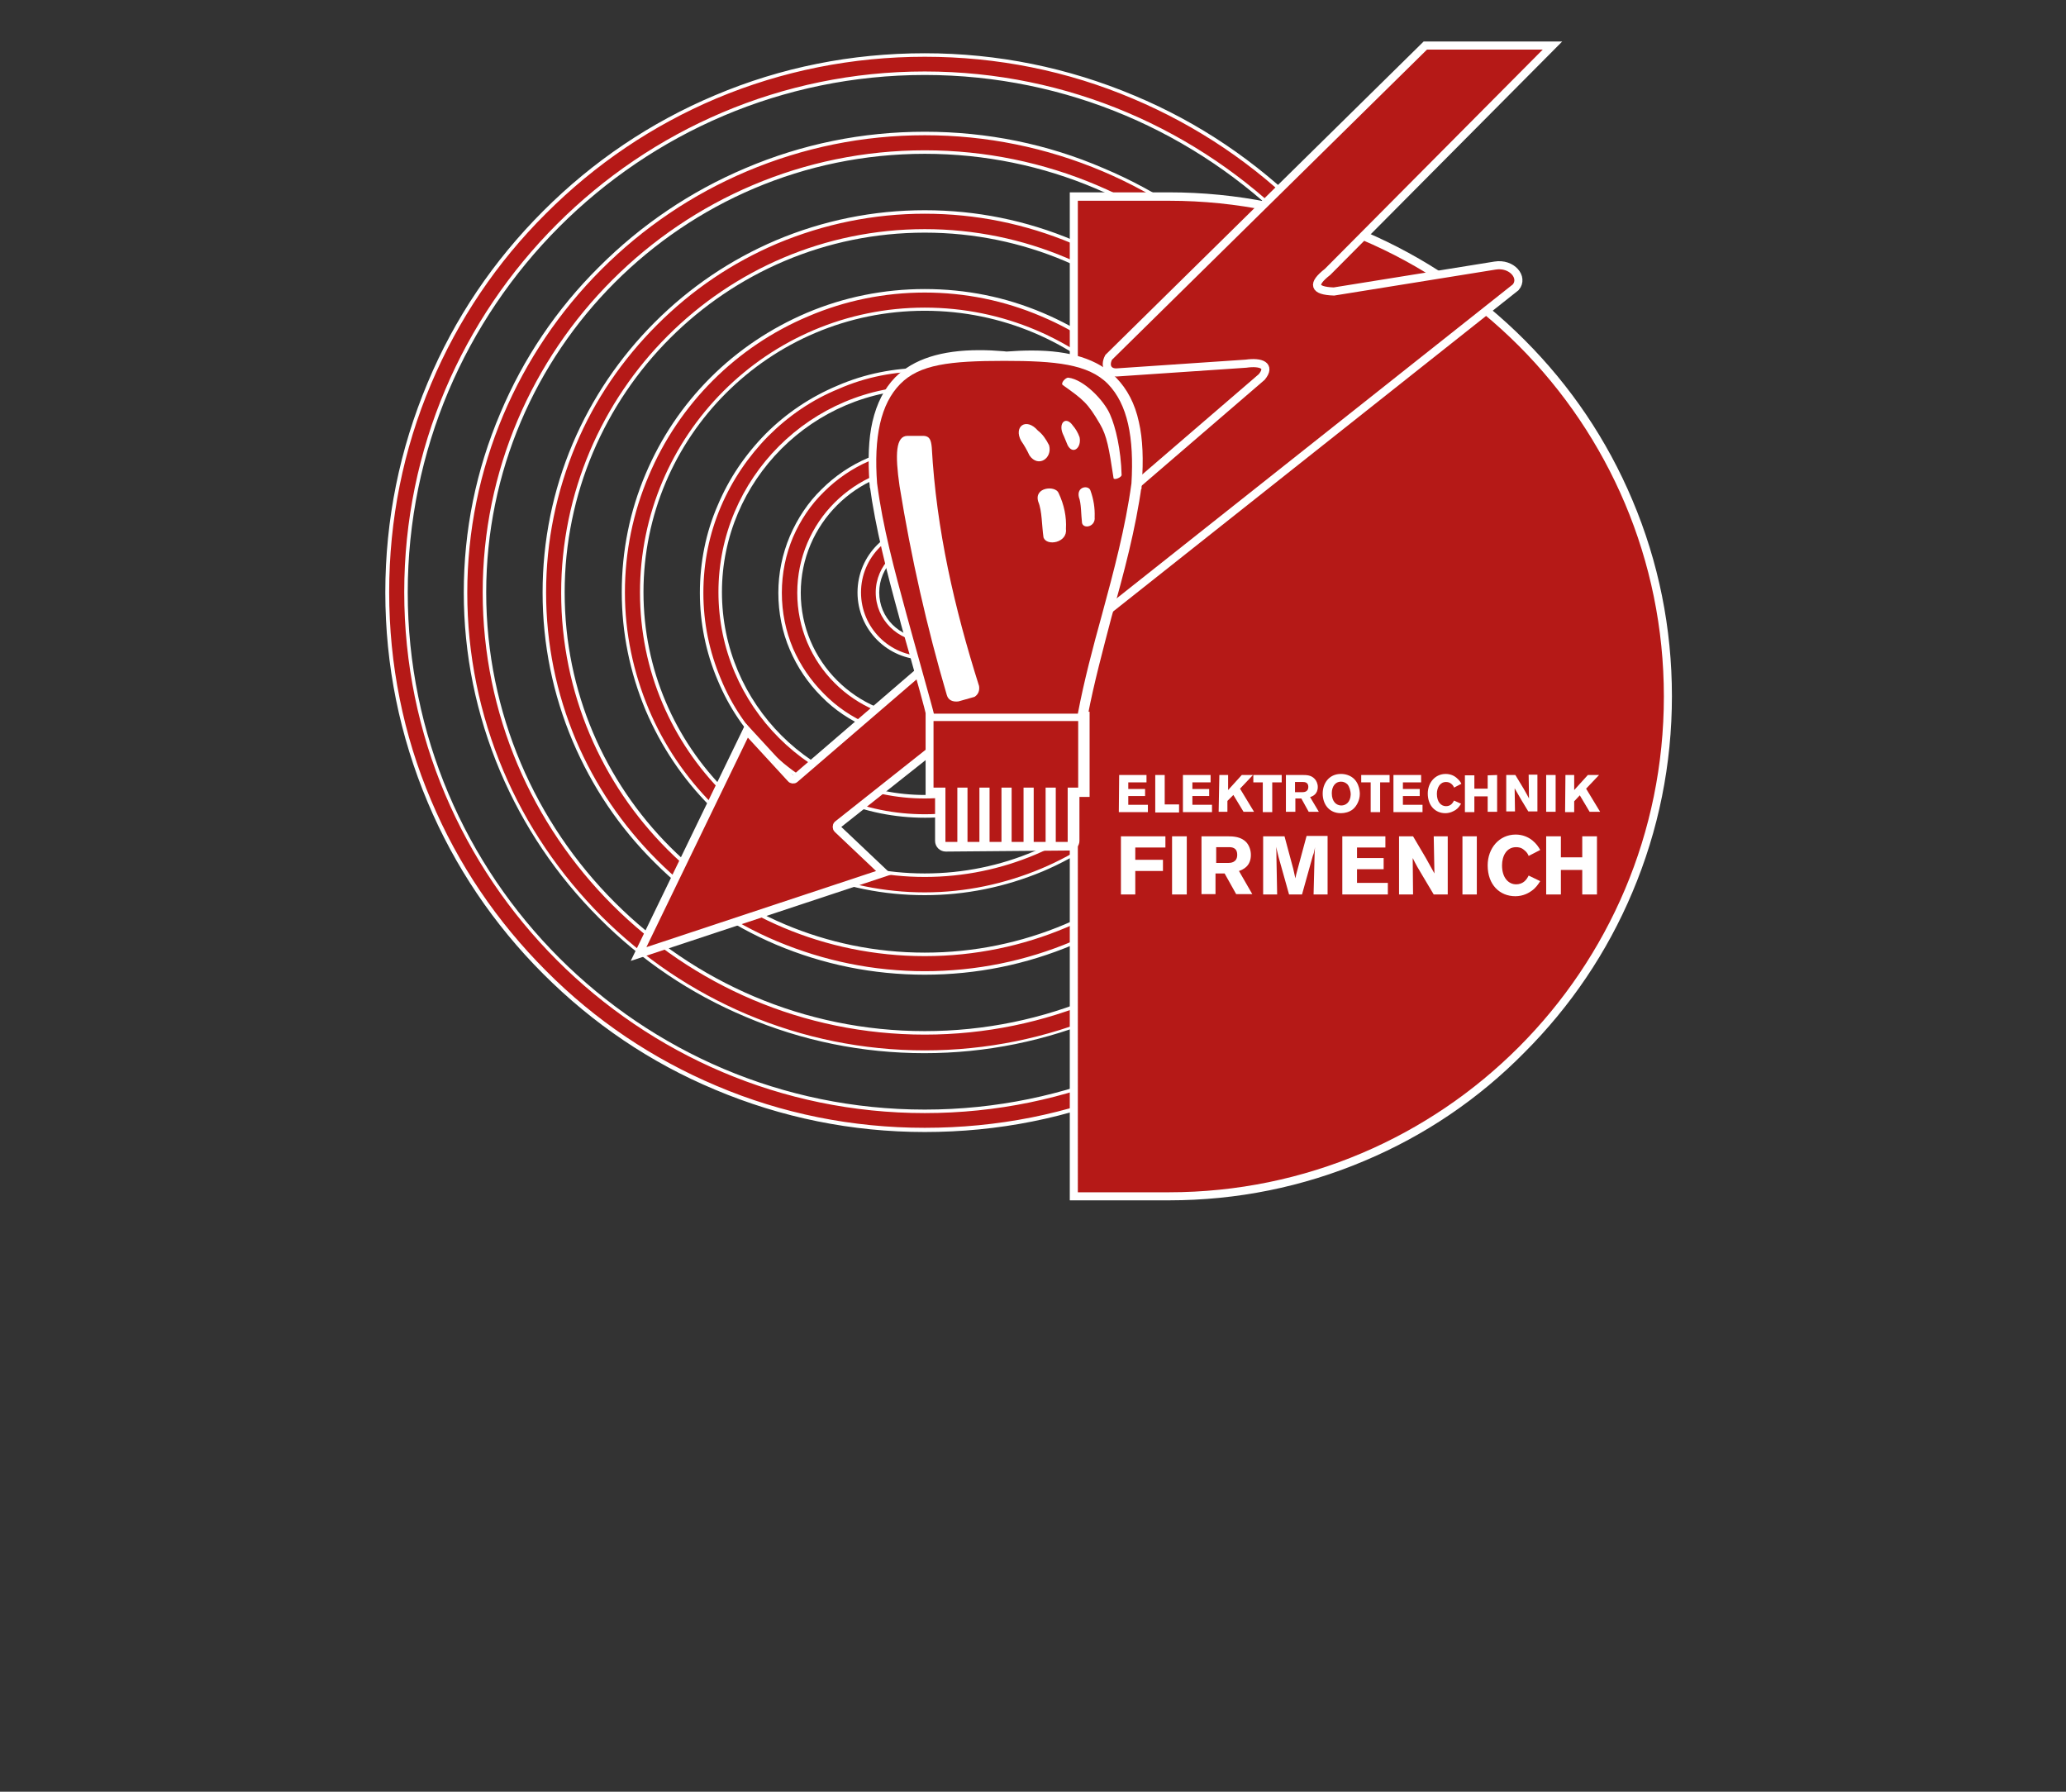 <?xml version="1.0" encoding="utf-8"?>
<!-- Generator: Adobe Illustrator 26.5.0, SVG Export Plug-In . SVG Version: 6.00 Build 0)  -->
<svg version="1.1" id="Ebene_1" xmlns="http://www.w3.org/2000/svg" xmlns:xlink="http://www.w3.org/1999/xlink" x="0px" y="0px"
	 width="589.8px" height="511.4px" viewBox="0 0 589.8 511.4" style="enable-background:new 0 0 589.8 511.4;" xml:space="preserve"
	>
<rect x="0" y="0" width="589.8" height="511.4" fill="#333333" stroke="none"/>
<style type="text/css">
	.st0{display:none;}
	.st1{display:inline;}
	.st2{fill:#FFFFFF;}
	.st3{display:inline;fill:#FFFFFF;}
	.st4{display:inline;fill:#B70004;}
	.st5{fill:none;stroke:#FFFFFF;stroke-width:2.11;stroke-miterlimit:10;}
	.st6{fill:none;stroke:#FFFFFF;stroke-width:1.936;stroke-miterlimit:10;}
	.st7{fill:#B51917;}
	.st8{fill:#B51917;stroke:#FFFFFF;stroke-width:2.314;stroke-miterlimit:10;}
	.st9{fill:#FFFFFF;stroke:#FFFFFF;stroke-width:2.314;stroke-miterlimit:10;}
</style>
<g id="Ebene_1_00000040562860833640737730000000369723556591577221_">
	<g id="Ebene_1_00000134959096458828154270000010686007910421327023_" class="st0">
		<g id="Ebene_10" class="st1">
			<g>
				<path class="st2" d="M295.4,272.5c-9.7,4.7-18.8,20.5-28,10.3c-10.5-11.7,5.1-19.8,12.2-28.1c2.4-2.8,5.7-4.9,7.6-7.9
					c2.2-3.6,9.3-4.2,5.4-12c-2.8-5.7-5.5-6.6-11.1-7.5c-33.3-5.4-47.1-27.4-38.8-60.3c1.2-4.8,3.5-7.9,7.8-9.7
					c28.8-11.7,54.3,3.3,58.1,34.9c0.9,7.8,4.7,10.7,11,14.1c8.3,4.6,9.8-2.9,13.8-5.7c3-2.1,5.4-4.9,7.8-7.7
					c6-7.2,14.5-14.3,22.2-8.3c8.4,6.6,1.3,15.7-5,23.4c53.6,5.6,82.6,42.8,107.8,83.2c10.6,17.1,23.1,35.2,19.4,58
					c-1.2,7.7,1.5,16.8-9.5,19.2c-10.4,2.3-17.1-3.8-21.2-11.9c-8.1-15.8-15.5-32-22.4-48.4c-16.2-38.3-47.2-60.5-83.8-75.8
					c-9.1-3.8-18.2,0.4-25.1,8.8c-8.8,10.6-6.9,20.7-2.3,32.1c17.2,42.7,49.7,69.3,91.3,85.3c10.3,4,18.7,9.9,27.7,15.5
					c7.4,4.6,16.3,10.4,12.8,19c-3.6,8.7-14.4,12.7-24.2,10.6c-12.4-2.6-25.1-4.3-36.6-10.9c-37.1-21.3-71.6-44.8-90.4-85.7
					C296.9,296,295.8,285.1,295.4,272.5z"/>
				<path class="st2" d="M292.4,375.5c20.9-3.7,35.8,5.1,49.2,20.7c13.8,16.1,29.6,30.6,45,45.3c14.4,13.7,4.7,22.7-5.1,32.5
					c-9.8,9.8-18.7,19.5-32.5,5.2c-19.4-20-38.9-40-59.3-59c-10-9.4-4.9-20.5-6.7-30.7C278.9,379.9,282.1,375.3,292.4,375.5z"/>
				<path class="st2" d="M312.6,389.5c-43.2-45-89.6-86.7-130.9-133.6c-7.4-5.8-14.1-9.1-21.7,0.8c-6.5,8.4-4.2,12.9,4,16.8
					c7.7,7.1,15.7,14,23.2,21.3c43.6,42.9,87.1,86,130.6,129c0.2-6.7,3.2-11.4,9.5-13.9C327.4,399.6,318.4,395.5,312.6,389.5z"/>
			</g>
		</g>
		<g id="Ebene_5" class="st1">
			<g>
				<path class="st2" d="M413.6,237.7c7.2-1.7,13.2-2.8,19.9,0.7c0-28.6,0-56.5,0-84.4c0.9,0,1.7,0,2.6,0c0,21-2.1,42.3,0.6,63
					c2.3,17.9-9.7,31.8-8.9,48.6c0.1,2.1-1.6,2.9-3.6,3c-2.7,0.1-3.5-1.2-4.4-3.7c-12.5-36.3-7-73.7-6.1-110.7
					C413.6,181.8,413.6,209.5,413.6,237.7z"/>
				<path class="st2" d="M362.4,224.6c7.3-2.9,13-2.8,19.4,0c0-23.8,0-47.1,0-70.5c0.9,0,1.7,0,2.6,0c0,24.5,1.4,49.2-0.9,73.5
					c-0.7,7.4-8.8,14.7-7.4,24.2c0.3,2-1.3,3-3.4,3.1c-2.6,0.1-3.6-0.8-4.6-3.5c-11.4-32.1-7.9-65.2-5.8-98.2
					C362.4,176.7,362.4,200.1,362.4,224.6z"/>
				<path class="st2" d="M205.6,485.8c0-23.9-0.4-47.7,0.2-71.6c0.3-10.3,11.9-17.7,8.3-29.6c-0.4-1.5,2.3-2.2,4.2-2.1
					c2.1,0.1,2.8,1.2,3.5,3.2c11.1,33.1,8.5,67,5.5,101c0-21.3-0.4-42.7,0.2-64c0.2-8-1.4-10.9-10.2-10.8c-8.5,0.1-9.2,3.6-9.1,10.5
					c0.3,21.5,0.1,43,0.1,64.6C207.4,486.6,206.5,486.2,205.6,485.8z"/>
				<path class="st2" d="M310.8,153.3c0,18.8,0,37.5,0,57.1c6.8-1.4,12.8-2.8,19.7,0.7c0-19.7,0-38.8,0-57.9c0.8,0,1.7,0,2.5,0
					c0,19.8,1.4,39.7-0.7,59.2c-0.9,8.7-9.9,16.3-7.8,26.9c0.3,1.6-2.4,2.1-4.3,2c-2.1-0.2-2.7-1.4-3.4-3.3
					C306.2,210.5,308.6,181.9,310.8,153.3z"/>
				<path class="st2" d="M256.6,153.3c0,14.3,0,28.6,0,43.7c6.8-1.6,12.8-2.8,19.7,0.6c0-15.2,0-29.8,0-44.3c0.8,0,1.6,0,2.5,0
					c0,14.8,1.2,29.7-0.4,44.3c-1,9.5-10.9,17-8.1,28.3c0.4,1.5-2.5,2-4.4,1.9c-2.1-0.2-2.8-1.3-3.3-3.3
					C256.5,201.1,250.4,177.8,256.6,153.3z"/>
				<path class="st2" d="M224.6,154.1c-0.2,13.8,8.9,29.5-4.5,42.7c-2.4,2.3-0.8,8.7-0.9,13.1c-0.1,2.5-0.7,4.3-3.7,4.4
					c-2,0.1-4.1-0.3-4.2-2.3c-1.1-19.7-15.1-37.8-6.1-60.8c0,12,0,21.8,0,32.2c6.9-1.7,12.8-2.7,19.5,0.6
					C224.6,173.7,224.6,163.9,224.6,154.1z"/>
				<path class="st2" d="M215.9,287.1c-6.8,2.8-13.5,6.2-12.7,14.7c0.6,7,5.7,12.5,13,12.6c8.1,0.2,13.5-5.5,13.6-13.3
					C229.7,293.1,223.6,289.1,215.9,287.1z M224.2,301c-0.7,4.1-3.9,7.2-7.9,7.9c-3.3,0.6-2.2-3-2.9-5c-2-0.4-5.4,0.5-4.8-2.8
					c0.8-4,3.9-7.1,7.9-7.8c3.3-0.6,2.4,2.8,2.8,4.8C221.2,298.7,224.8,297.7,224.2,301z"/>
				<path class="st2" d="M217.2,323.1c-8.3-0.7-13.4,5.4-14,12.9c-0.7,8.3,5.9,12,13.1,14.4c7.5-2.2,13.6-6.1,13.5-14.2
					C229.6,328.9,224.2,323.7,217.2,323.1z M224.2,336.2c-0.7,4.1-3.9,7.2-7.9,7.9c-3.3,0.6-2.2-3-2.9-5c-2-0.4-5.4,0.5-4.8-2.8
					c0.8-4,3.9-7.1,7.9-7.8c3.3-0.6,2.4,2.8,2.8,4.8C221.2,334,224.8,333,224.2,336.2z"/>
				<path class="st2" d="M267.5,287.8c-7.2,0.4-12.5,5.7-12.8,12.8c-0.5,8.2,5.4,13.4,13.1,13.8c8.1,0.4,12-5.9,14.2-13.4
					C279.5,293.8,275.8,287.4,267.5,287.8z M275.7,301c-0.7,4.1-3.9,7.2-7.9,7.9c-3.3,0.6-2.2-3-2.9-5c-2-0.4-5.4,0.5-4.8-2.8
					c0.8-4,3.9-7.1,7.9-7.8c3.3-0.6,2.4,2.8,2.8,4.8C272.7,298.7,276.3,297.7,275.7,301z"/>
				<path class="st2" d="M268,323.1c-7.5-0.3-12.5,5.4-13.4,12.2c-1.1,8.4,5.3,13.4,12.5,14.3c8.4,1.1,11.9-5.9,14.7-12.5
					C280.1,329.2,276,323.4,268,323.1z M275.7,336.2c-0.7,4.1-3.9,7.2-7.9,7.9c-3.3,0.6-2.2-3-2.9-5c-2-0.4-5.4,0.5-4.8-2.8
					c0.8-4,3.9-7.1,7.9-7.8c3.3-0.6,2.4,2.8,2.8,4.8C272.7,334,276.3,333,275.7,336.2z"/>
				<path class="st2" d="M320.2,287.1c-7.9,1.9-13.7,6-14,13.9c-0.3,7.5,5.4,12.5,12.2,13.4c8.4,1.1,13.4-5.3,14.3-12.5
					C333.8,293.5,326.9,290,320.2,287.1z M327.3,301c-0.7,4.1-3.9,7.2-7.9,7.9c-3.3,0.6-2.2-3-2.9-5c-2-0.4-5.4,0.5-4.8-2.8
					c0.8-4,3.9-7.1,7.9-7.8c3.3-0.6,2.4,2.8,2.8,4.8C324.2,298.7,327.8,297.7,327.3,301z"/>
				<path class="st2" d="M370.5,287.1c-7.9,1.9-13.7,6-14,13.9c-0.3,7.5,5.4,12.5,12.2,13.4c8.4,1.1,13.4-5.3,14.3-12.5
					C384.2,293.5,377.2,290,370.5,287.1z M377.6,301c-0.7,4.1-3.9,7.2-7.9,7.9c-3.3,0.6-2.2-3-2.9-5c-2-0.4-5.4,0.5-4.8-2.8
					c0.8-4,3.9-7.1,7.9-7.8c3.3-0.6,2.4,2.8,2.8,4.8C374.6,298.7,378.2,297.7,377.6,301z"/>
				<path class="st2" d="M319,323c-7.2,0.6-12.5,5.7-12.8,12.8c-0.4,8.2,5.4,13.4,13.1,13.8c8.1,0.4,12-5.9,14.6-14.9
					C329.9,330.2,327.8,322.3,319,323z M327.3,336.2c-0.7,4.1-3.9,7.2-7.9,7.9c-3.3,0.6-2.2-3-2.9-5c-2-0.4-5.4,0.5-4.8-2.8
					c0.8-4,3.9-7.1,7.9-7.8c3.3-0.6,2.4,2.8,2.8,4.8C324.2,334,327.8,333,327.3,336.2z"/>
				<path class="st2" d="M444.5,350.5c-1-21.2-0.3-42.5-0.4-63.7c0-2.4,1.5-5.9-2-7c-12.5-3.7-25.4-4.9-37.7-0.1
					c-7.7,3-1.9,11-3.5,16.5c-0.9,3,1.6,8-4.6,7.5c-5.1-0.4-3.1-4.5-3.5-7.2c-0.9-5.5,2.9-14-2.1-16.2c-11.9-5-25.2-5.5-37.5-0.7
					c-7.7,3-2.2,10.9-3.8,16.3c-0.9,3,1.9,8.1-4.4,7.7c-6-0.4-3.2-5.3-3.8-8.3c-1-5.1,2.8-13.1-1.9-15c-12-4.9-25.2-5.4-37.5-0.7
					c-8.6,3.3-2.3,11.6-4,17.4c-0.8,2.7,1,6.7-4.2,6.7c-5.1,0-3.7-3.9-4-6.8c-0.7-5.7,2.8-14.4-1.7-16.4c-11.8-5.4-25-5.3-37.5-1
					c-8.5,2.9-2.5,10.7-4.2,15.9c-0.9,2.9,2.1,8-3.9,8.2c-6.3,0.3-4-4.8-4.2-7.8c-1.1-17.9-1.5-18.5-20.1-19.1
					c-5.1-0.1-10.2,0.8-15.3,1.3c-6.3,0.6-8.5,3.7-8.3,10.4c0.6,18.1,1.5,36.3-0.2,54.2c-1.3,13.8,5.1,16.9,16.1,18
					c8.8,0.9,18.2,0.5,25.3-3.5c6-3.3,1.3-12.3,2.3-18.7c0.5-3.2-1.4-8,4.7-7.4c5,0.5,3.2,4.6,3.4,7.3c0.5,6.2,0.4,18,0.8,18
					c18.8,0.4,10.6,10.6,7.5,19.2c-0.7,2-0.1,4.5-0.1,6.7c0,19.4,0,38.9,0,58.3c0,15.3,0,30.6,0,45.9c2.7-34.3,2.8-68.6,2.6-102.8
					c0-6.4,0.7-9.7,8.6-9.6c7.8,0.1,10.9,1.3,10.8,10.2c-0.6,34.2-0.2,68.4-0.2,102.7c2.7-37.8,5.1-75.8,1.4-113.2
					c-1.3-12.8-2.7-15.6,9.8-16c3.6-0.1,2.2-4.3,2.3-6.7c0.2-4.1-0.2-8.1,0.1-12.2c0.2-3.1-2-8,4.3-7.8c5.1,0.2,3.4,4.2,3.7,7
					c0.2,1.8,0.2,3.6,0,5.4c-0.8,9.4-0.8,17.8,12.8,15.7c0.8-0.1,9.8,1.9,5,6.1c-11.4,10.1-6.4,22.7-6.6,34.1
					c-0.7,29.1-0.2,58.2-0.2,87.3c2.7-32.4,2.7-64.9,2.7-97.3c0-6.4-2.3-12.9,9.3-13c11.3,0,9.7,5.9,9.7,12.7
					c-0.1,32.4,0,64.9,0,97.3c0.9-0.1,1.8-0.2,2.7-0.3c0-33.4,0-66.7,0-100.1c0-7.1,1.4-14.3-6-19.4c-4.9-3.4-0.2-8.3,1.9-7.9
					c15.3,2.8,11.5-7.9,12.4-15.9c0.5-4-4-11.9,4.2-11.4c7.1,0.4,2.6,7.9,3.7,12.1c1.2,4.6-2,13.3,1.8,13.4
					c19.5,0.6,13.3,9.1,9.8,21c-3.3,11.3-0.7,24.2-0.7,36.4c0,24.1,0,48.1,0,72.2c0.9,0,1.8,0,2.7,0c0-4.4,0-8.8,0-13.2
					c0-29.4,0.3-58.7-0.2-88.1c-0.1-8,3.5-8.4,9.7-8.4s9.9,0.3,9.7,8.4c-0.5,27.1-0.2,54.2-0.2,81.3c0,6.6,0,13.1,0,19.7
					c2.7-36.2,2.6-72.3,2.8-108.4c0-4.8-2.7-7.1-5.3-10.2c-4.5-5.5-4.1-6.8,3.6-7.9c8.1-1.2,11.1-5.1,9.8-13.1
					c-0.5-3.1-0.1-6.3-0.1-9.5c0-3.1-0.5-6.6,4.5-6.3c4,0.3,3.5,3.3,3.6,5.9c0.1,5,0,9.9,0,14.9c0,3.2-0.5,6,4.5,6.4
					c13.9,1,15.8,6.5,5.4,16.1c-1.1,1-1.7,3.1-1.7,4.8c-0.1,36-0.1,71.9-0.1,110.6c3.8-7,2.6-11.6,2.6-16c0.1-28,0.3-56-0.1-84
					c-0.1-7.2,1.2-10.3,9.4-10.2c7.4,0.2,10.2,1.6,9.9,9.6c-0.6,19.4-0.2,38.8-0.2,58.3c0,13,0,26,0,39c2.7-35.2,2.6-70.4,2.8-105.5
					c0-4-1.5-6.7-4.1-9.4c-8.4-8.5-4.6-11.1,5.5-12.1C438.9,359,444.9,359.2,444.5,350.5z M232.7,318.8c0,3.6,0,7.2,0,10.8
					c0,25.6,0,25.4-25.7,23.2c-5.2-0.4-7-1.8-6.9-7c0.2-18,0.2-36,0-54.1c-0.1-5.2,1.7-6.6,6.9-7c25.8-2.1,25.7-2.3,25.7,23.2
					C232.7,311.6,232.7,315.2,232.7,318.8z M241.9,322c-1.7-0.4-4.4-2.4-3.5-4.9c0.6-1.8,2.7-3,4.1-4.5c1.5,1.5,3.8,2.5,3.6,6.1
					C245,319.6,243.2,322.2,241.9,322z M284.2,319.7c0,3.2,0,6.3,0,9.5c0,25.5,0,25.2-25.3,23.7c-6.2-0.4-7.4-2.4-7.4-8
					c0.3-17.6,0.3-35.1,0-52.7c-0.1-6.2,2.2-7.2,7.8-7.5c24.9-1.2,24.8-1.4,24.8,22.8C284.2,311.5,284.2,315.6,284.2,319.7z
					 M297.5,317.9c-0.6,1.7-3.1,4.2-4.1,3.9c-1.8-0.4-4.2-2.4-3.4-5c0.6-1.8,2.4-3.1,3.8-4.7C295.7,314.2,298.4,315.5,297.5,317.9z
					 M335.7,319.3c0,5,0,9.9,0,14.9c0,18.5,0,17.7-18.2,18.8c-11.7,0.7-15.7-2.3-14.7-14.5c1.2-14.8,0.6-29.7,0.2-44.6
					c-0.2-6.8,1.6-9.1,8.9-9.2c23.8-0.3,23.8-0.7,23.8,22.5C335.7,311.2,335.7,315.3,335.7,319.3z M351.5,319.7
					c-2.1,0.9-4.3,2.8-6.2,2.5c-1.5-0.3-3.7-3.1-3.7-4.8c0-1.7,2.1-4.5,3.7-4.8c1.9-0.3,4.1,1.6,6.2,2.5
					C351.5,316.6,351.5,318.2,351.5,319.7z M387.3,345.5c0.1,4.9-1,6.8-6.6,7.3c-26.1,2.4-26,2.6-26-23c0-4.1,0-8.1,0-12.2
					c0-3.2,0-6.3,0-9.5c0-25.5,0-25.3,25.4-23.5c4.9,0.4,7.3,1.1,7.2,6.7C387.1,309.5,387.1,327.5,387.3,345.5z M396.7,322.5
					c-1.3-1.7-3.6-3.4-3.6-5.1s2.2-3.5,3.7-5.7c1.5,2.2,3.7,4,3.6,5.7C400.4,319.1,398.1,320.8,396.7,322.5z M438.8,320.1
					c0,3.2,0,6.3,0,9.5c0,25.6,0,25.4-25.7,23.3c-5.2-0.4-7-1.7-6.9-7c0.3-18,0.2-36,0-54.1c-0.1-5.2,1.6-6.6,6.8-7.1
					c25.8-2.2,25.8-2.4,25.8,23.2C438.8,312,438.8,316,438.8,320.1z"/>
				<path class="st2" d="M371.7,323.1c-8.3-0.7-13.4,5.4-14,12.9c-0.7,8.3,5.9,12,13.1,14.4c7.5-2.2,13.6-6.1,13.5-14.2
					C384.2,328.9,378.7,323.7,371.7,323.1z M378.8,336.2c-0.7,4.1-3.9,7.2-7.9,7.9c-3.3,0.6-2.2-3-2.9-5c-2-0.4-5.4,0.5-4.8-2.8
					c0.8-4,3.9-7.1,7.9-7.8c3.3-0.6,2.4,2.8,2.8,4.8C375.7,334,379.3,333,378.8,336.2z"/>
				<path class="st2" d="M423.5,287.2c-8.1,1.6-13.8,5.9-14.3,13.7c-0.5,7.6,5.3,12.5,12,13.5c8.3,1.3,13.4-5.1,14.5-12.3
					C437.1,293.6,429.9,290.3,423.5,287.2z M430.3,301c-0.7,4.1-3.9,7.2-7.9,7.9c-3.3,0.6-2.2-3-2.9-5c-2-0.4-5.4,0.5-4.8-2.8
					c0.8-4,3.9-7.1,7.9-7.8c3.3-0.6,2.4,2.8,2.8,4.8C427.3,298.7,430.9,297.7,430.3,301z"/>
				<path class="st2" d="M422.1,323.1c-7.2,0.4-12.5,5.7-12.8,12.8c-0.5,8.2,5.4,13.4,13.1,13.8c8.1,0.4,12-5.9,14.2-13.4
					C434.1,329,430.4,322.7,422.1,323.1z M430.3,336.2c-0.7,4.1-3.9,7.2-7.9,7.9c-3.3,0.6-2.2-3-2.9-5c-2-0.4-5.4,0.5-4.8-2.8
					c0.8-4,3.9-7.1,7.9-7.8c3.3-0.6,2.4,2.8,2.8,4.8C427.3,334,430.9,333,430.3,336.2z"/>
			</g>
		</g>
		<g id="Ebene_2_00000025402935491281441320000002102897792607052718_" class="st1">
			<path class="st2" d="M431.6,351.5c-0.8-0.1-1.6-0.7-5.5-2.6c8.7,0,14.4,0,20,0c11.7,0.1,17.1-5.8,17-17.4
				c-0.1-48.3,0-96.7-0.1-145c0-10.8-5.7-16.5-16.4-16.5c-84.9-0.1-169.9-0.1-254.8,0c-10.2,0-16.1,5.3-16.1,15.5
				c-0.2,49.2-0.1,98.5,0,147.7c0,10.3,5.7,15.5,15.9,15.7c4,0.1,8,0,12,0c0.1,0.7,0.3,1.4,0.4,2.2c-1.7,0.2-3.4,0.5-5.2,0.5
				c-20.3,0.5-23.2,3.4-23.2,23.4c0,25.8,0,51.5,0,77.3c0,13.1,5.5,18.6,18.4,18.6c83.6,0,167.2,0,250.8,0
				c12.9,0,18.2-5.5,18.3-18.8c0.1-22.1,0-44.3,0-66.4C463.1,353.5,463.1,353.5,431.6,351.5z M251.6,227.3c-0.5-3.5-0.5-7.3,0-10.8
				c1.1-7.6-2.5-9.1-9.3-8.7c-8,0.5-16.1,0.1-24.3-2.6c8.9,0,17.8,0.1,26.7,0c2.9,0,6.8,1.1,6.6-4.1c-0.1-5.1-4.1-3.8-6.9-3.9
				c-8.9-0.1-17.9-0.1-26.8-2.8c6,0,12.1,0.6,18-0.2c6-0.8,15,4.9,16.7-6.8c0.1-0.4,1.5-1,2.3-1c18.5-0.1,40.7-6.5,54.7,1.5
				c18.2,10.4,34.5,2.8,51.2,6.2c4,0.8,10,2.7,10.7-5.8c0.3-3.5,5.4-2,8.3-2c14.5-0.1,28.9-0.2,43.4,0c4.2,0.1,8.8-2.1,11,5.8
				c1.7,5.8,11.5,0.1,17.1,3.5c-0.6,0.4-0.9,0.7-1.3,0.9c-5.1,3.1-15.7-3.9-15.7,4.2c-0.1,9.7,11.4,0.6,15.9,6.2
				c-2.5,2.6-6.4,0.4-9.8,1c-2.8,0.5-6.7-1.2-6.9,3.9c-0.2,5.2,3.6,4.1,6.5,4.2c3.6,0.1,7.1,0,13.6,0c-8,4.7-15.2,0.4-20.9,5.1
				c5.7,5.9,12.8,0.7,18.2,4.2c-2.4,2.9-5.6,1-8.3,1.5c-3.9,0.7-9.6-2.2-9.3,5.8c0.3,8.1,6.2,4.3,9.9,5c2.5,0.5,5.2,0.4,8,1.3
				c-7.9,1.7-15.4,1.1-21.6,9.2c-5.6,7.2-7.1,11.6,0.4,16.6c2.2,1.4,3.3,2.5,3.3,4.8c0,14-0.1,28,0.1,42c0.1,5.9-4,4.9-7.5,4.9
				c-15.8,0-31.6-0.2-47.4,0.1c-5.9,0.1-7.8-1.8-7.6-7.7c0.4-11.8,0.6-23.6,0-35.3c-0.4-7.4,2.4-9.4,9.2-8.8
				c5.4,0.5,10.8,0.1,16.3,0.1c6,0,4.6-4.5,4.4-7.7c-0.2-3.1,2.3-8.1-3.7-8.3c-25.5-1.2-49.8-13.2-76-8.4
				c-8.5,1.5-20,16.4-14.6,21.1c16.2,14.5,3.4,32.3,7.5,47.9c1.3,4.9-1,7.2-6.6,7.1c-16.3-0.3-32.5-0.1-48.8-0.1
				c-3.8,0-7.1,0.1-7-5.4c0.1-6.4-1-12.8-0.9-19.2c0.2-8.5-1.8-18.9,2.4-24.8c4.1-5.8,15.1-1.8,23.1-2c6.8-0.2,5.1-4.7,5.3-8.5
				c0.2-4.1,0.8-8.3-5.7-8c-6.8,0.3-17.2,2.8-19.7-0.5c-11-14.3-26.3-3.5-41.7-10.3c11.3,0,19.3-0.7,27.2,0.2
				C250.2,238.8,252.7,235.4,251.6,227.3z M368.4,274.3c-4.9,1.8-8,1.9-10.5-2.9C360.9,272.2,363.9,273.1,368.4,274.3z M353.8,302
				c-7.7,2.3-3.2-5.7-4.8-9c1.4-3.2-2.8-9,4.5-9c0.8,0,3.6,0.1,1.9,1.8C350,291.2,356.8,301.1,353.8,302z M244.7,274.3
				c0.3-3.8-5-6.5-0.1-12.4C246.9,266.8,246.1,270.5,244.7,274.3z M234.1,302.1c-6.3,2.7-3.2-4.9-4.5-8.2c1.8-3.2-3.5-9.8,4.8-9.9
				c1.1,0,3.1,0.6,1.6,2C230.6,291.2,238.2,300.3,234.1,302.1z M207.7,183.5c1.5,0.2,2.7,1.5,1.8,2.1c-4.7,3.2-3.1,6.1,0.6,11.8
				c0.1,0.4-2.2-0.4-3.6-0.4c-5.2,0.1-3.6-3.9-3.8-6.6C202.6,186.9,201.9,182.9,207.7,183.5z M195.3,183.6c1.6-0.7,3.8-0.2,4.4,1.8
				c2.1,6.5-5.6,6.4-7.3,10.5C193.1,191.7,188.8,186.3,195.3,183.6z M191.9,200.5c4.9,1.4,6,4.1,4.9,7.7c0.1,0,0.1,0.1,0.2,0.1l0,0
				c0.1,0.1,0.1,0.1,0.2,0.2c3.7-1.1,2-5.9,5.3-8.6c-0.6,4.9,3.2,9.2-2.1,12.2c-0.3,0.2-2.1-2.2-3.2-3.6c-0.2,0-0.3,0.1-0.5,0.2
				c0.1-0.2,0.1-0.3,0.1-0.5c-2.5-2-1.3,8.2-4.7,1.7C190.8,207.5,191.9,203.9,191.9,200.5z M192.8,233.8c2.1,3.8,0.9,8.8,5.3,11.4
				c-1.3,0.1-2.9,0.9-3.8,0.3C189,242.5,193.6,237.8,192.8,233.8z M194,329.8c-3.5,0-10.5,3.5-10-4.5c0.4-6.2,6.4-3.3,9.8-3.3
				c24.2,0,48.6,2.4,72.5,1.5c26.5-1,53-2,79.4-1.3c33,0.9,66-2,99-0.2c3.6,0.2,10.5-3.5,9.9,4.5c-0.5,6.2-6.5,3.3-9.8,3.3
				c-42,0.2-84,0.2-126.1,0.2C277.2,329.9,235.6,330,194,329.8z M318.4,350.8c0.1-0.5,0.1-0.9,0.2-1.4c32.2,0,64.5,0,96.7,0
				c0,0.5,0,0.9,0,1.4C383,350.8,350.7,350.8,318.4,350.8z M395,367.8c-0.1,3.2-2.6,2.7-4.7,2.7s-3.3-1.2-2.9-3.2s2.2-2.2,5.4-2
				C393.2,365.4,395.1,365.5,395,367.8z M384.2,367.9c-0.2,2.3-1.9,2.5-3.6,2.6c-2.4,0.1-4.5-0.5-4-3.4c0.4-1.9,2.4-2.1,4.2-1.9
				C382.5,365.4,384.2,365.7,384.2,367.9z M352.1,376.8c0.7-6.5,6.5-3.1,9.8-3.3c3.2-0.2,9.4-2.8,8.7,4.4c-0.7,6.9-6.9,1.2-9.1,3.9
				C357.6,380.4,351.4,384.1,352.1,376.8z M360,388.9c-0.1,2.8-1.9,3.5-4.3,3.4c-2.7-0.1-3.7-1.5-3.7-4c-0.1-3.6,2.1-4.2,5-4
				C360,384.5,359.9,386.7,360,388.9z M350.2,369c7.6-6,14-3.7,20.3-1.3C364.5,371.5,358.4,371,350.2,369z M367.8,384.3
				c3.1,0.2,3,2.4,3,4.3c-0.1,3.1-1.9,3.8-4.3,3.7c-2.7-0.1-3.7-1.5-3.7-4C362.7,384.6,364.8,384,367.8,384.3z M345.1,373.3
				c3.6-0.1,4.2,2.1,4,5c-0.2,3-2.4,3.1-4.6,3c-2.8-0.1-3.5-1.9-3.4-4.3C341.2,374.4,342.6,373.4,345.1,373.3z M341.4,367.2
				c0.4-1.9,2.4-2.1,4.2-1.9c1.8,0.1,3.4,0.5,3.4,2.7c-0.2,2.3-1.9,2.5-3.6,2.6C343,370.6,340.8,370.1,341.4,367.2z M345.1,392.3
				c-3.6,0.1-4.2-2.1-4-5c0.2-3,2.4-3.1,4.6-3c2.8,0.1,3.6,1.8,3.4,4.3C349.1,391.3,347.7,392.2,345.1,392.3z M346.4,400
				c-0.2,3-2.4,3.1-4.6,3c-2.8-0.1-3.5-1.9-3.4-4.3c0.1-2.7,1.5-3.7,4-3.7C346,395,346.6,397.1,346.4,400z M333.9,392.3
				c-2.7-0.1-3.7-1.5-3.7-4c-0.1-3.6,2.1-4.2,5-4c3,0.2,3.1,2.4,3,4.6C338.2,391.7,336.4,392.3,333.9,392.3z M335.6,398.8
				c0.2,3.5-1.6,4.5-4.7,4.3c-2.9-0.2-3.4-1.9-3.4-4.3c0.1-2.7,1.5-3.8,4-3.7C334.1,395,335.4,396.1,335.6,398.8z M335.2,381.4
				c-2.9,0.2-5.1-0.3-5-4c0-2.6,1-4,3.7-4c2.5-0.1,4.2,0.5,4.3,3.4C338.3,378.9,338.3,381.1,335.2,381.4z M334.4,365.2
				c1.7,0,3.5,0.3,3.7,2.5c0.2,2.4-1.6,2.6-4.2,3c-0.8-0.4-3-1-3.3-2C329.8,365.9,332,365.2,334.4,365.2z M240.6,377.7
				c0,2.7-1.5,3.7-4,3.7c-3.6,0.1-4.2-2.1-3.9-5c0.2-3.1,2.4-3,4.6-3C240.2,373.5,240.8,375.3,240.6,377.7z M240.6,389
				c-0.3,4.1-3.4,3.1-5.8,3.3c-2.9,0.1-5.1-0.5-5-4.2c0.1-4.9,3.7-3.7,6.5-3.9C239.8,384,240.8,385.9,240.6,389z M236.6,365.2
				c1.7,0,3.4,0.2,3.9,2.6c0,2-1.4,2.9-3.2,2.7c-1.5-0.2-4-0.7-4.3-1.7C232.1,366.1,234.2,365.2,236.6,365.2z M218.1,350.8
				c0-0.5,0-0.9,0-1.4c27.7,0,55.4,0,83.1,0c0,0.5,0,0.9,0,1.4C273.5,350.8,245.8,350.8,218.1,350.8z M224.4,373.3
				c2.6,0,5.3-0.2,5.4,3.7c0.2,3.5-1.6,4.5-4.7,4.4c-3-0.1-6.3,0.5-6.1-4.4C219.2,373.2,221.7,373.3,224.4,373.3z M219.1,368.7
				c0.4-3.8,2.8-3.4,4.8-3.5c2,0,4.8-0.7,5.5,1.9c0.8,2.9-1.6,3.4-3.9,3.4C223.1,370.6,220.5,371,219.1,368.7z M308.6,376.4
				c0.2-3.1,2.4-3.1,4.6-3c2.8,0.1,3.6,1.8,3.3,3.8c0,3.3-1.5,4.2-4,4.2C308.9,381.5,308.4,379.3,308.6,376.4z M309,366.8
				c0.7-1.1,2.9-1.3,4.5-1.5c2.1-0.2,3,1.1,3,3.1c-1.1,2.7-3.4,2.2-5.4,2C309,370.2,308,368.3,309,366.8z M295.5,336.7
				c9.9-7,18.3-2.5,26.2-2.1C313.9,339,306,338.4,295.5,336.7z M301.4,373.3c2.5-0.1,4.2,0.5,4.3,3.4c0,2.2,0,4.4-3,4.6
				c-2.9,0.2-5.1-0.3-5-4C297.7,374.8,298.7,373.4,301.4,373.3z M298,367.2c0.4-1.9,2.4-2,4.2-1.9c1.8,0.1,3.3,0.6,3.5,2.3
				c-0.3,2.8-2,3-3.7,3.1C299.6,370.6,297.4,370.1,298,367.2z M270.9,336c7.8-4.2,15.8-3.9,26.2-1.7
				C287.1,340.7,278.8,336.8,270.9,336z M291.5,373.4c2.8,0.1,3.6,1.8,3.3,3.8c0,3.3-1.5,4.2-4,4.2c-3.6,0.1-4.2-2.1-3.9-5
				C287.1,373.3,289.3,373.3,291.5,373.4z M290.9,365.2c1.7,0,3.4,0.2,3.9,2.6c0,2-1.4,2.9-3.2,2.7c-1.5-0.2-4-0.7-4.3-1.7
				C286.4,366.1,288.4,365.2,290.9,365.2z M280.7,373.4c2.8,0.1,3.6,1.8,3.3,3.8c0,3.3-1.5,4.2-4,4.2c-3.6,0.1-4.2-2.1-3.9-5
				C276.3,373.3,278.5,373.3,280.7,373.4z M280,365.2c1.7,0,3.4,0.2,3.9,2.6c0,2-1.4,2.9-3.2,2.7c-1.5-0.2-4-0.7-4.3-1.7
				C275.5,366.1,277.6,365.2,280,365.2z M269.8,373.4c2.8,0.1,3.6,1.8,3.3,3.8c0,3.3-1.5,4.2-4,4.2c-3.6,0.1-4.2-2.1-3.9-5
				C265.4,373.3,267.6,373.3,269.8,373.4z M269.5,365.1c0.7,0.4,3,0.8,3.3,1.9c0.8,2.7-1.2,3.6-3.7,3.6c-1.7,0-3.5-0.2-3.8-2.4
				C265.1,365.9,266.7,365.4,269.5,365.1z M257.3,373.4c2.9-0.2,5.1,0.3,5,4c0,2.5-1,4.1-3.7,4c-2.5,0.2-4.3-0.5-4.3-3.3
				C254.3,375.8,254.3,373.6,257.3,373.4z M254.7,367.1c0.3-0.9,2.7-1.6,4.2-1.8c1.7-0.2,3.4,0.5,3.3,2.5c-0.4,2.4-2,2.6-3.8,2.7
				C256,370.6,253.9,369.9,254.7,367.1z M247.1,373.4c3-0.1,4.2,1,4.4,3.7c0.2,3.5-1.6,4.5-4.7,4.3c-2.9-0.2-3.4-1.9-3.4-4.3
				C243.5,374.4,244.9,373.2,247.1,373.4z M243.7,367.2c0.4-1.9,2.4-2,4.2-1.9s3.3,0.6,3.5,2.3c-0.3,2.8-2,3-3.7,3.1
				C245.3,370.6,243.2,370.1,243.7,367.2z M243.8,395.1c2.9-0.2,5.1,0.3,5,4c0,2.5-1,4.1-3.7,4c-2.5,0.2-4.3-0.5-4.3-3.3
				C240.7,397.5,240.7,395.3,243.8,395.1z M248.4,392.2c-2.9,0.2-5.1-0.3-5-4c0-2.6,1-4,3.7-4c2.5-0.1,4.2,0.5,4.3,3.4
				C251.5,389.8,251.5,392,248.4,392.2z M248.9,409.3c0.2-2.9,1.9-3.4,4.3-3.4c2.7,0.1,3.8,1.5,3.7,4c0.1,2.6-1,3.9-3.7,4
				C249.7,414.2,248.7,412.4,248.9,409.3z M256.3,403.1c-2.2,0.1-4.4,0-4.6-3c-0.2-2.9,0.3-5.1,4-5c2.5,0,4.1,1,4,3.7
				C259.8,401.2,259.1,403,256.3,403.1z M258.3,392.3c-2.6,0-4-1-4-3.7c-0.1-2.5,0.5-4.2,3.4-4.3c2.2,0,4.4,0,4.6,3
				C262.5,390.2,261.9,392.4,258.3,392.3z M259.8,409.3c0.1-2.8,1.8-3.6,4.3-3.4c2.7,0,3.7,1.4,3.7,4c0.1,3.6-2.1,4.2-5,4
				C259.7,413.7,259.7,411.5,259.8,409.3z M266.1,403.1c-2.7-0.1-3.7-1.5-3.7-4c-0.1-3.6,2.1-4.2,5-4c3,0.2,3.1,2.4,3,4.6
				C270.4,402.6,268.6,403.2,266.1,403.1z M268.8,392.3c-2.7-0.1-3.7-1.5-3.7-4c-0.1-3.6,2.1-4.2,5-4c3,0.2,3.1,2.4,3,4.6
				C273.1,391.7,271.3,392.3,268.8,392.3z M273.9,405.9c2.2,0,4.4,0,4.6,3c0.2,2.9-0.3,5.1-4,5c-2.6,0-4-1-4-3.7
				C270.5,407.8,271.1,406,273.9,405.9z M277.3,403.1c-3.6,0.1-4.2-2.1-3.9-5c0.2-3.1,2.4-3.1,4.6-3c2.8,0.1,3.6,1.8,3.3,3.8
				C281.3,402.2,279.8,403.1,277.3,403.1z M280,392.3c-3.6,0.1-4.2-2.1-3.9-5c0.2-3.1,2.4-3.1,4.6-3c2.8,0.1,3.6,1.8,3.3,3.8
				C284.1,391.3,282.5,392.2,280,392.3z M285.4,405.9c3.6-0.1,4.2,2.1,4,5c-0.2,3-2.4,3.1-4.6,3c-2.8-0.1-3.5-1.9-3.4-4.3
				C281.5,406.9,282.9,405.9,285.4,405.9z M288.1,403.1c-3.6,0.1-4.2-2.1-3.9-5c0.2-3.1,2.4-3.1,4.6-3c2.8,0.1,3.6,1.8,3.3,3.8
				C292.2,402.2,290.7,403.1,288.1,403.1z M290.5,392.3c-2.7-0.1-3.7-1.5-3.7-4c-0.1-3.6,2.1-4.2,5-4c3,0.2,3.1,2.4,3,4.6
				C294.8,391.7,293,392.3,290.5,392.3z M297.3,406c3.1,0.2,3.1,2.4,3,4.6c-0.1,2.8-1.8,3.6-3.8,3.3c-3.3,0-4.2-1.5-4.2-4
				C292.2,406.3,294.4,405.7,297.3,406z M299,403.1c-3.6,0.1-4.2-2.1-4-5c0.2-3,2.4-3.1,4.6-3c2.8,0.1,3.6,1.8,3.4,4.3
				C303,402.1,301.6,403.1,299,403.1z M302,392.3c-3.5,0.2-4.5-1.6-4.3-4.7c0.2-2.9,1.9-3.4,4.3-3.4c2.7,0.1,3.8,1.5,3.7,4
				C305.8,390.8,304.7,392.1,302,392.3z M303.2,409.3c0.1-2.8,1.8-3.6,4.3-3.4c2.7,0,3.7,1.4,3.7,4c0.1,3.6-2.1,4.2-5,4
				C303.1,413.7,303.1,411.5,303.2,409.3z M310.8,403.1c-2.9,0.2-5.1-0.3-5-4c0-2.6,1-4,3.7-4c2.5-0.1,4.2,0.5,4.3,3.4
				C313.9,400.6,313.9,402.8,310.8,403.1z M311.6,392.2c-3-0.2-3.1-2.4-3-4.6c0.1-2.8,1.8-3.6,4.3-3.4c2.7,0,3.7,1.4,3.7,4
				C316.7,391.8,314.5,392.4,311.6,392.2z M318,405.9c2.5,0,4.1,1,4,3.7c0.2,2.5-0.5,4.3-3.3,4.3c-2.2,0.1-4.4,0-4.6-3
				C313.8,408,314.4,405.8,318,405.9z M321.3,403.1c-2.2,0.1-4.4,0-4.6-3c-0.2-2.9,0.3-5.1,4-5c2.5,0,4.1,1,4,3.7
				C324.9,401.2,324.2,403,321.3,403.1z M324.4,392.2c-2.9,0.2-5.1-0.3-5-4c0-2.6,1-4,3.7-4c2.5-0.1,4.2,0.5,4.3,3.4
				C327.4,389.8,327.4,392,324.4,392.2z M323.4,381.4c-2.6,0-4-1-4-3.7c-0.1-2.5,0.5-4.2,3.4-4.3c2.2,0,4.4,0,4.6,3
				C327.6,379.3,327,381.5,323.4,381.4z M319.7,366.9c0.6-1.1,2.9-1.4,4.4-1.6c2-0.2,3.1,0.9,3.1,3c-0.9,2.8-3.3,2.3-5.3,2.1
				C319.9,370.2,318.8,368.4,319.7,366.9z M322.4,336.4c10.2-6.2,18.4-2.6,26.4-1.6C341,338.8,333,338.7,322.4,336.4z M352.2,335.4
				c7.9-3.6,15.9-3.6,23.8,0C368.1,338.9,360.1,338.9,352.2,335.4z M379.3,335.1c8.1-2.7,16.1-3.5,23.8,0.9
				C395,337.5,387,339.4,379.3,335.1z M213.5,399.7c-0.1,2.8-1.9,3.5-4.3,3.4c-2.7-0.1-3.7-1.5-3.7-4c-0.1-3.6,2.1-4.2,5-4
				C213.5,395.3,213.5,397.5,213.5,399.7z M213.5,409.6c0.2,3.5-1.6,4.5-4.7,4.3c-2.9-0.2-3.4-1.9-3.4-4.3c0.1-2.7,1.5-3.8,4-3.7
				C212.1,405.8,213.4,407,213.5,409.6z M210.3,392.1c-2.7-1.1-2.2-3.4-2-5.4c0.3-2,2.1-3.1,3.6-2.1c1.1,0.7,1.3,2.9,1.5,4.5
				C213.6,391.2,212.3,392.1,210.3,392.1z M205.9,369c-1.2-2.4,1-3.8,3.5-3.7c2.4,0.1,5.3-1.1,6.7,2.1c0,2.1-1,3.1-3.1,3.1
				C210.5,370.5,207.2,371.5,205.9,369z M195,367.1c0.3-0.9,2.7-1.6,4.2-1.8c1.7-0.2,3.4,0.5,3.3,2.5c-0.4,2.4-2,2.6-3.8,2.7
				C196.4,370.6,194.2,369.9,195,367.1z M198.6,373.4c2.7,0.1,6.4-1.3,7,5c0.2,2-1.5,3.3-4.7,3c-2.4-0.2-5.5,0.9-6.1-2.9
				C194.3,375.6,194.9,373.2,198.6,373.4z M198.4,384.3c2.7,0.2,6.4-1.5,7,3.3c0.4,3.3-1,5-4.4,4.8c-2.9-0.2-6.4,0.8-6.4-4.1
				C194.6,385.6,195.7,384.1,198.4,384.3z M199.6,395.1c3.1,0.2,3.1,2.4,3,4.6c-0.1,2.8-1.8,3.6-3.8,3.3c-3.3,0-4.2-1.5-4.2-4
				C194.5,395.4,196.7,394.9,199.6,395.1z M198,405.9c2.2-0.1,4.4,0,4.6,3c0.2,2.9-0.3,5.1-4,5c-2.5,0-4.1-1-4-3.7
				C194.4,407.8,195.1,406,198,405.9z M215.9,421.2c-0.6,7-7.3,2.1-11,3.8c-3.4-1.7-10.7,3.2-10-4.7c0.6-6.9,7.2-3.3,11-3.3
				C209.4,417,216.6,413.3,215.9,421.2z M216.2,378.1c-0.1,2.8-1.8,3.6-3.8,3.3c-3.3,0-4.2-1.5-4.2-4c-0.1-3.6,2.1-4.2,5-3.9
				C216.3,373.7,216.3,375.9,216.2,378.1z M220.1,384.3c2.7,0.2,6.4-1.5,7,3.3c0.4,3.3-1,5-4.4,4.8c-2.9-0.2-6.4,0.8-6.4-4.1
				C216.3,385.6,217.4,384.1,220.1,384.3z M219.4,395.1c2.9-0.2,5.1,0.3,5,4c-0.1,2.5-1,4.1-3.7,4c-2.5,0.2-4.2-0.5-4.3-3.3
				C216.3,397.5,216.3,395.3,219.4,395.1z M216.4,409.3c0.1-2.8,1.8-3.6,4.3-3.4c2.7,0,3.7,1.4,3.7,4c0.1,3.6-2.1,4.2-5,4
				C216.3,413.7,216.3,411.5,216.4,409.3z M228.2,424.6c-3.2,0.1-9.2,2.8-9-4.1c0.3-7.1,6.7-1.6,8.8-4.2c4,1.5,10.1-2.2,9.7,4.7
				C237.4,427.7,231.5,424.5,228.2,424.6z M227.2,410.3c-0.1-2.5,0.5-4.2,3.4-4.3c2.2,0,4.4,0,4.6,3c0.2,2.9-0.3,5.1-4,5
				C228.6,413.9,227.2,413,227.2,410.3z M232.1,403c-1.3-0.2-4.4,1.1-4.9-3c-0.5-4.2,1.8-5.2,5.4-5c2.7,0.1,5.2,0,5.4,3.8
				C238.1,402.4,236.2,403.3,232.1,403z M238,409.9c0-2.6,1-4,3.7-4c2.5-0.1,4.2,0.5,4.3,3.4c0,2.2,0,4.4-3,4.6
				C240.1,414.1,237.9,413.6,238,409.9z M311.4,460.2c-0.4,0-0.8,0-1.3,0c-17.6,4.3-35.2,4.2-52.7-0.2c-0.2,0.1-0.4,0.1-0.5,0.2
				c0-0.3,0-0.7,0-1c-4.1-9.4-4.1-18.7,0-28.1c0-0.3,0-0.7,0-1c0.5,0,0.9,0,1.4,0c17.3-4.2,34.5-4.2,51.8,0c0.5,0,0.9,0,1.4,0
				c0,0.3,0,0.7,0,1c4.1,9.4,4.1,18.7,0,28.1C311.4,459.6,311.4,459.9,311.4,460.2z M323.3,424.8c-25.3,0.1-50.6,0.1-75.9,0
				c-2.9,0-6.8,1.1-6.7-4.1s4-3.9,6.8-3.9c12.2-0.1,24.4-0.1,36.6-0.1c13.1,0,26.2-0.1,39.3,0c2.9,0,6.8-1.1,6.7,4.1
				C330.1,426,326.1,424.8,323.3,424.8z M329.2,413.9c-2.5,0.2-4.2-0.5-4.3-3.3c-0.1-2.2,0-4.4,3-4.6c2.9-0.2,5.1,0.3,5,4
				C332.8,412.5,331.9,414,329.2,413.9z M339,424.8c-3-0.1-6.3,0.5-6.1-4.4c0.2-3.8,2.7-3.7,5.4-3.8c2.6,0,5.3-0.2,5.4,3.7
				C343.9,424,342.1,424.9,339,424.8z M339.9,414c-3.4,0.2-4.4-1.7-4.2-4.9c0.4-4.1,3.4-3,5.8-3.2c3-0.1,5.1,0.6,4.9,4.2
				C346.2,415,342.7,413.8,339.9,414z M351.7,424.8c-2.7,0.1-5.2-0.1-5.3-3.9c-0.1-4.9,3.2-4.1,6.2-4.2c3.2-0.2,4.8,1.1,4.6,4.5
				C357.1,425.2,354.3,424.8,351.7,424.8z M349.2,409.9c-0.1-3.6,2.1-4.2,5-3.9c3.1,0.2,3,2.4,3,4.6c-0.1,2.9-1.9,3.5-4.3,3.3
				C350.2,414,349.2,412.4,349.2,409.9z M354.2,403c-1.3-0.2-4.4,1.1-4.9-3c-0.5-4.2,1.8-5.2,5.4-5c2.7,0.1,5.2,0,5.4,3.8
				C360.2,402.4,358.3,403.3,354.2,403z M366,424.8c-2.4-0.1-5.4,0.7-5.8-3.2c-0.5-4.4,2-5,5.5-4.9c2.7,0.1,5.3,0.2,5.2,4.3
				C371.2,424.3,368.9,425,366,424.8z M364.8,414.1c-3.2-0.3-6.4-2-4.5-4.4c3.5-4.5-1.2-13.2,6.1-14.2c8.2-1.1,1.8,6.9,4.5,8.8
				C370.7,409.4,372.5,414.8,364.8,414.1z M379.3,391.7c-6,0.3-0.8-6-3.5-7.8c1.8-3.9-2.5-9.6,4.1-10.4c6.2-0.8,4.2,4.4,4.4,7.5
				C384.7,385.5,385.1,391.4,379.3,391.7z M391.5,392.3c-3.5,0.2-4.5-1.6-4.3-4.7c0.2-2.9,1.9-3.4,4.3-3.4c2.7,0.1,3.8,1.4,3.6,3.7
				C395.3,390.8,394.2,392.1,391.5,392.3z M395.2,378c-0.1,2.8-1.9,3.5-4.3,3.4c-2.7-0.1-3.7-1.5-3.7-4c-0.1-3.6,2.1-4.2,5-4
				C395.2,373.6,395.2,375.8,395.2,378z M405.2,370.6c2.6,0.2,4.1,1.3,3.7,3.1c-0.2,4.4-2,6.9-5.3,7.3c-3.2,0.4-2.7-2.5-2.8-4.6
				C400.6,373.4,400.5,370.2,405.2,370.6z M408.8,388.9c-0.1,2.8-1.9,3.5-4.3,3.4c-2.7-0.1-3.7-1.5-3.7-4c-0.1-3.6,2.1-4.2,5-4
				C408.8,384.5,408.8,386.7,408.8,388.9z M405.7,395.1c3,0.2,3.1,2.4,3,4.6c-0.1,2.8-1.9,3.5-4.3,3.4c-2.7-0.1-3.7-1.5-3.7-4
				C400.7,395.5,402.8,394.9,405.7,395.1z M404.1,405.9c2.2,0,4.4,0,4.6,3c0.2,2.9-0.3,5.1-4,5c-2.6,0-4-1-4-3.7
				C400.7,407.8,401.3,406,404.1,405.9z M410.2,425c-3.2-1.4-9.3,2.7-9.3-4.2c0-6.9,6-3.8,9.3-3.8s9.3-3.1,9.3,3.8
				C419.5,427.7,413.4,423.6,410.2,425z M415.9,414c-3.5,0.2-4.5-1.6-4.3-4.7c0.2-2.9,1.9-3.4,4.3-3.4c2.7,0.1,3.8,1.5,3.7,4
				C419.7,412.5,418.6,413.8,415.9,414z M411.6,399.1c0-2.6,1-4,3.7-4c2.5-0.1,4.2,0.5,4.3,3.4c0,2.2,0,4.4-3,4.6
				C413.7,403.3,411.5,402.7,411.6,399.1z M415,392.2c-2.9-0.2-3.4-1.9-3.4-4.3c0.1-2.7,1.5-3.8,4-3.7c2.6-0.1,3.9,1,4,3.7
				C419.9,391.4,418.1,392.4,415,392.2z M419.7,375.5c-0.1,2.4,0.7,5.4-3.2,5.8c-4.4,0.5-5-2-4.9-5.5c0.1-2.7,0.1-5.3,3.9-5.2
				C419.1,370.3,419.8,372.6,419.7,375.5z M425.8,405.9c2.2,0,4.4,0,4.6,3c0.2,2.9-0.3,5.1-4,5c-2.6,0-4-1-4-3.7
				C422.4,407.8,423,406,425.8,405.9z M422.4,398.8c0.1-2.7,1.5-3.7,4-3.7c3.6-0.1,4.2,2.1,4,5c-0.2,3-2.4,3.1-4.6,3
				C423,403,422.4,401.2,422.4,398.8z M430.5,421.1c0,2.7-1.4,3.7-4,3.7c-3.6,0.1-4.2-2.1-4-5c0.2-3,2.4-3.1,4.6-3
				C430,416.9,430.7,418.6,430.5,421.1z M430.5,388.6c0,2.7-1.4,3.7-4,3.7c-3.6,0.1-4.2-2.1-4-5c0.2-3,2.4-3.1,4.6-3
				C430,384.3,430.7,386.1,430.5,388.6z M428.2,381.6c-7.1-0.7-5.6-4.4-5.8-7.1c-0.2-3.7,2.4-4.2,5.2-3.7c3.8,0.6,2.7,3.7,2.8,6.1
				C430.8,380.1,429.3,381.8,428.2,381.6z M433.3,398.4c0.1-2.8,1.7-3.7,3.7-3.4c3.3,0,4.2,1.4,4.3,4c0.1,3.6-2.1,4.2-5,4
				C433.3,402.8,433.3,400.7,433.3,398.4z M433.4,387.2c0.2-3.1,2.4-3,4.6-3c2.9,0.1,3.5,1.9,3.3,4.3c0,2.7-1.5,3.7-4,3.7
				C433.7,392.3,433.1,390.2,433.4,387.2z M437.6,370.6c3.8,0.2,3.8,2.7,3.7,5.4c0,2.6,0.2,5.3-3.7,5.4c-3.5,0.2-4.5-1.6-4.4-4.7
				C433.4,373.7,432.8,370.4,437.6,370.6z M441.3,417.7c0.2,2.2-0.3,4.4-0.5,7c-4.8-0.4-7.1-2.4-7.2-5c-0.2-4.3-1.9-9.1,1.2-12.9
				c0.7-0.9,4-1.2,4.9-0.5C443,409.4,441,413.8,441.3,417.7z"/>
		</g>
	</g>
	<g id="Ebene_5_00000067950893621717314060000002471583196888800939_" class="st0">
		<path class="st3" d="M438,256c0-32.2-8.3-33.9-31.5-34.2c-0.7,0-1.9-2.6-1.2-2.6c6.8,0,10.1,0,15.7,0c11.7,0.1,17.1-5.8,17-17.4
			c-0.1-28.3,0-76.7-0.1-145c0-10.8-5.7-16.5-16.4-16.5c-84.9-0.1-169.9-0.1-254.8,0c-10.2,0-16.1,5.3-16.1,15.5
			c-0.3,69.2-0.1,118.5,0,147.7c0,10.3,5.7,15.5,15.9,15.7c4,0.1,8,0,12,0c0.1,0.7,0.3,1.4,0.4,2.2c-1.7,0.2-3.4,0.5-5.2,0.5
			c-20.3,0.5-23.2,3.4-23.2,23.4c0,25.8,0,51.5,0,77.3c0,13.1,5.5,18.6,18.4,18.6c83.6,0,167.2,0,250.8,0c12.9,0,18.2-5.5,18.3-18.8
			C438.1,300.3,438,278.1,438,256z M169.7,72.3c0-7.5,6.1-13.6,13.6-13.6h226.4c7.5,0,13.6,6.1,13.6,13.6v113.2
			c0,7.5-6.1,13.6-13.6,13.6H183.4c-7.5,0-13.6-6.1-13.6-13.6L169.7,72.3L169.7,72.3z M379.4,262.6c-2.7-0.1-3.7-1.5-3.7-4
			c-0.1-3.6,2.1-4.2,5-4c3,0.2,3,2.4,3,4.6C383.6,262,381.8,262.7,379.4,262.6z M383.6,270c-0.1,2.8-1.9,3.5-4.3,3.4
			c-2.7-0.1-3.7-1.5-3.7-4c0-3.6,2.1-4.2,5-4C383.6,265.6,383.7,267.8,383.6,270z M378.5,251.3c-3.2,0.4-2.7-2.5-2.8-4.6
			c-0.2-3-0.3-6.2,4.4-5.8c2.6,0.2,4.1,1.3,3.7,3.1C383.6,248.4,381.8,250.9,378.5,251.3z M293.3,221.1c0.1-0.5,0.1-0.9,0.2-1.4
			c32.2,0,64.5,0,96.7,0c0,0.5,0,0.9,0,1.4C357.9,221.1,325.6,221.1,293.3,221.1z M369.9,238.1c-0.1,3.2-2.6,2.7-4.7,2.7
			s-3.3-1.2-2.9-3.2s2.2-2.2,5.4-2C368.1,235.7,370,235.8,369.9,238.1z M359.1,238.2c-0.2,2.3-1.9,2.5-3.6,2.6
			c-2.4,0.1-4.5-0.5-4-3.4c0.4-1.9,2.4-2.1,4.2-1.9C357.4,235.7,359.1,236,359.1,238.2z M327,247.1c0.7-6.5,6.5-3.1,9.8-3.3
			c3.2-0.2,9.4-2.8,8.7,4.4c-0.7,6.9-9.1,3.9-9.1,3.9S326.3,254.4,327,247.1z M334.9,259.2c-0.1,2.8-1.9,3.5-4.3,3.4
			c-2.7-0.1-3.7-1.5-3.7-4c-0.1-3.6,2.1-4.2,5-4C334.9,254.8,334.8,257,334.9,259.2z M329.1,236.8c4.3-1.9,8.2-1.4,12-0.3
			c1.7,0.5,1.7,2.9,0,3.5c-3.6,1.1-7.3,1-11.6,0.3C327.8,240,327.5,237.6,329.1,236.8z M342.7,254.6c3.1,0.2,3,2.4,3,4.3
			c-0.1,3.1-1.9,3.8-4.3,3.7c-2.7-0.1-3.7-1.5-3.7-4C337.6,254.9,339.7,254.3,342.7,254.6z M320,262.6c-3.6,0.1-4.2-2.1-4-5
			c0.2-3,2.4-3.1,4.6-3c2.8,0.1,3.6,1.8,3.4,4.3C324,261.6,322.6,262.5,320,262.6z M321.3,270.3c-0.2,3-2.4,3.1-4.6,3
			c-2.8-0.1-3.5-1.9-3.4-4.3c0.1-2.7,1.5-3.7,4-3.7C320.9,265.3,321.5,267.4,321.3,270.3z M324,248.6c-0.2,3-2.4,3.1-4.6,3
			c-2.8-0.1-3.5-1.9-3.4-4.3c0.1-2.6,1.5-3.6,4-3.7C323.6,243.5,324.2,245.7,324,248.6z M316.3,237.5c0.4-1.9,2.4-2.1,4.2-1.9
			c1.8,0.1,3.4,0.5,3.4,2.7c-0.2,2.3-1.9,2.5-3.6,2.6C317.9,240.9,315.7,240.4,316.3,237.5z M308.8,262.6c-2.7-0.1-3.7-1.5-3.7-4
			c-0.1-3.6,2.1-4.2,5-4c3,0.2,3.1,2.4,3,4.6C313.1,262,311.3,262.6,308.8,262.6z M305.8,273.4c-2.9-0.2-3.4-1.9-3.4-4.3
			c0.1-2.7,1.5-3.8,4-3.7c2.6-0.1,3.9,1,4.1,3.7C310.7,272.6,308.9,273.6,305.8,273.4z M310.1,251.7c-2.9,0.2-5.1-0.3-5-4
			c0-2.6,1-4,3.7-4c2.5-0.1,4.2,0.5,4.3,3.4C313.2,249.2,313.2,251.4,310.1,251.7z M309.3,235.5c1.7,0,3.5,0.3,3.7,2.5
			c0.2,2.4-1.6,2.6-4.2,3c-0.8-0.4-3-1-3.3-2C304.7,236.2,306.9,235.5,309.3,235.5z M207,273.3c-1.3-0.2-4.4,1.1-4.9-3
			c-0.5-4.2,1.8-5.2,5.4-5c2.7,0.1,5.2,0,5.4,3.8C213,272.7,211.1,273.6,207,273.3z M206.1,284.3c-2.6-0.1-4-1-4-3.7
			c-0.1-2.5,0.5-4.2,3.4-4.3c2.2,0,4.4,0,4.6,3C210.3,282.2,209.8,284.4,206.1,284.3z M199.3,243.6c2.6,0,5.3-0.2,5.4,3.7
			c0.2,3.5-1.6,4.5-4.7,4.4c-3-0.1-6.3,0.5-6.1-4.4C194.1,243.5,196.6,243.6,199.3,243.6z M194,239c0.4-3.8,2.8-3.4,4.8-3.5
			c2,0,4.8-0.7,5.5,1.9c0.8,2.9-1.6,3.4-3.9,3.4C198,240.9,195.4,241.3,194,239z M209.7,262.6c-2.9,0.1-5.1-0.5-5-4.2
			c0.1-4.9,3.7-3.7,6.5-3.9c3.5-0.2,4.5,1.7,4.3,4.8C215.2,263.4,212.1,262.4,209.7,262.6z M215.5,248c0,2.7-1.5,3.7-4,3.7
			c-3.6,0.1-4.2-2.1-3.9-5c0.2-3.1,2.4-3,4.6-3C215.1,243.8,215.7,245.6,215.5,248z M211.5,235.5c1.7,0,3.4,0.2,3.9,2.6
			c0,2-1.4,2.9-3.2,2.7c-1.5-0.2-4-0.7-4.3-1.7C207,236.4,209.1,235.5,211.5,235.5z M193,221.1c0-0.5,0-0.9,0-1.4
			c27.7,0,55.4,0,83.1,0c0,0.5,0,0.9,0,1.4C248.4,221.1,220.7,221.1,193,221.1z M288.1,243.7c2.8,0.1,3.6,1.8,3.3,3.8
			c0,3.3-1.5,4.2-4,4.2c-3.6,0.1-4.1-2.1-3.9-5C283.7,243.6,285.9,243.6,288.1,243.7z M283.9,237.1c0.7-1.1,2.9-1.3,4.5-1.5
			c2.1-0.2,3,1.1,3,3.1c-1.1,2.7-3.4,2.2-5.4,2C283.9,240.5,282.9,238.6,283.9,237.1z M276.9,241c-2.4-0.1-4.6-0.6-4-3.5
			c0.4-1.9,2.4-2,4.2-1.9c1.8,0.1,3.3,0.6,3.5,2.3C280.3,240.7,278.6,240.9,276.9,241z M280.6,247c0,2.2,0,4.4-3,4.6
			c-2.9,0.2-5.1-0.3-5-4c0-2.5,1-3.9,3.7-4C278.8,243.5,280.5,244.1,280.6,247z M266.4,243.7c2.8,0.1,3.6,1.8,3.3,3.8
			c0,3.3-1.5,4.2-4,4.2c-3.6,0.1-4.2-2.1-3.9-5C262,243.6,264.2,243.6,266.4,243.7z M265.8,235.5c1.7,0,3.4,0.2,3.9,2.6
			c0,2-1.4,2.9-3.2,2.7c-1.5-0.2-4-0.7-4.3-1.7C261.3,236.4,263.3,235.5,265.8,235.5z M255.6,243.7c2.8,0.1,3.6,1.8,3.3,3.8
			c0,3.3-1.5,4.2-4,4.2c-3.6,0.1-4.2-2.1-3.9-5C251.2,243.6,253.4,243.6,255.6,243.7z M254.9,235.5c1.7,0,3.4,0.2,3.9,2.6
			c0,2-1.4,2.9-3.2,2.7c-1.5-0.2-4-0.7-4.3-1.7C250.4,236.4,252.5,235.5,254.9,235.5z M244.7,243.7c2.8,0.1,3.6,1.8,3.3,3.8
			c0,3.3-1.5,4.2-4,4.2c-3.6,0.1-4.2-2.1-3.9-5C240.3,243.6,242.5,243.6,244.7,243.7z M240.2,238.5c-0.2-2.3,1.4-2.8,4.2-3.1
			c0.7,0.4,3,0.8,3.3,1.9c0.8,2.7-1.2,3.6-3.7,3.6C242.3,240.9,240.5,240.7,240.2,238.5z M232.2,243.7c2.9-0.2,5.1,0.3,5,4
			c0,2.5-1,4.1-3.7,4c-2.5,0.2-4.3-0.5-4.3-3.3C229.2,246.1,229.2,243.9,232.2,243.7z M229.6,237.4c0.3-0.9,2.7-1.6,4.2-1.8
			c1.7-0.2,3.4,0.5,3.3,2.5c-0.4,2.4-2,2.6-3.8,2.7C230.9,240.9,228.8,240.2,229.6,237.4z M222,243.7c3-0.1,4.2,1,4.4,3.7
			c0.2,3.5-1.6,4.5-4.7,4.3c-2.9-0.2-3.4-1.9-3.4-4.3C218.4,244.7,219.8,243.5,222,243.7z M218.6,237.5c0.4-1.9,2.4-2,4.2-1.9
			s3.3,0.6,3.5,2.3c-0.3,2.8-2,3-3.7,3.1C220.2,240.9,218.1,240.4,218.6,237.5z M218.7,265.4c2.9-0.2,5.1,0.3,5,4c0,2.5-1,4.1-3.7,4
			c-2.5,0.2-4.3-0.5-4.3-3.3C215.6,267.8,215.6,265.6,218.7,265.4z M223.3,262.5c-2.9,0.2-5.1-0.3-5-4c0-2.6,1-4,3.7-4
			c2.5-0.1,4.2,0.5,4.3,3.4C226.4,260.1,226.4,262.3,223.3,262.5z M223.8,279.6c0.2-2.9,1.9-3.4,4.3-3.4c2.7,0.1,3.8,1.5,3.7,4
			c0.1,2.6-1,3.9-3.7,4C224.6,284.5,223.6,282.7,223.8,279.6z M231.2,273.4c-2.2,0.1-4.4,0-4.6-3c-0.2-2.9,0.3-5.1,4-5
			c2.5,0,4.1,1,4,3.7C234.7,271.5,234,273.3,231.2,273.4z M233.2,262.6c-2.6,0-4-1-4-3.7c-0.1-2.5,0.5-4.2,3.4-4.3
			c2.2,0,4.4,0,4.6,3C237.4,260.5,236.8,262.7,233.2,262.6z M234.7,279.6c0.1-2.8,1.8-3.6,4.3-3.4c2.7,0,3.7,1.4,3.7,4
			c0.1,3.6-2.1,4.2-5,4C234.6,284,234.6,281.8,234.7,279.6z M241,273.4c-2.7-0.1-3.7-1.5-3.7-4c-0.1-3.6,2.1-4.2,5-4
			c3,0.2,3.1,2.4,3,4.6C245.3,272.9,243.5,273.5,241,273.4z M243.7,262.6c-2.7-0.1-3.7-1.5-3.7-4c-0.1-3.6,2.1-4.2,5-4
			c3,0.2,3.1,2.4,3,4.6C248,262,246.2,262.6,243.7,262.6z M248.8,276.2c2.2,0,4.4,0,4.6,3c0.2,2.9-0.3,5.1-4,5c-2.6,0-4-1-4-3.7
			C245.4,278.1,246,276.3,248.8,276.2z M252.2,273.4c-3.6,0.1-4.2-2.1-3.9-5c0.2-3.1,2.4-3.1,4.6-3c2.8,0.1,3.6,1.8,3.3,3.8
			C256.2,272.5,254.7,273.4,252.2,273.4z M254.9,262.6c-3.6,0.1-4.2-2.1-3.9-5c0.2-3.1,2.4-3.1,4.6-3c2.8,0.1,3.6,1.8,3.3,3.8
			C259,261.6,257.4,262.5,254.9,262.6z M260.3,276.2c3.6-0.1,4.2,2.1,4,5c-0.2,3-2.4,3.1-4.6,3c-2.8-0.1-3.5-1.9-3.4-4.3
			C256.4,277.2,257.8,276.2,260.3,276.2z M263,273.4c-3.6,0.1-4.2-2.1-3.9-5c0.2-3.1,2.4-3.1,4.6-3c2.8,0.1,3.6,1.8,3.3,3.8
			C267.1,272.5,265.6,273.4,263,273.4z M265.4,262.6c-2.7-0.1-3.7-1.5-3.7-4c-0.1-3.6,2.1-4.2,5-4c3,0.2,3.1,2.4,3,4.6
			C269.7,262,267.9,262.6,265.4,262.6z M272.2,276.3c3.1,0.2,3.1,2.4,3,4.6c-0.1,2.8-1.8,3.6-3.8,3.3c-3.3,0-4.2-1.5-4.2-4
			C267.1,276.6,269.3,276,272.2,276.3z M273.9,273.4c-3.6,0.1-4.2-2.1-4-5c0.2-3,2.4-3.1,4.6-3c2.8,0.1,3.6,1.8,3.4,4.3
			C277.9,272.4,276.5,273.4,273.9,273.4z M276.9,262.6c-3.5,0.2-4.5-1.6-4.3-4.7c0.2-2.9,1.9-3.4,4.3-3.4c2.7,0.1,3.8,1.5,3.7,4
			C280.7,261.1,279.6,262.4,276.9,262.6z M278.1,279.6c0.1-2.8,1.8-3.6,4.3-3.4c2.7,0,3.7,1.4,3.7,4c0.1,3.6-2.1,4.2-5,4
			C278,284,278,281.8,278.1,279.6z M285.7,273.4c-2.9,0.2-5.1-0.3-5-4c0-2.6,1-4,3.7-4c2.5-0.1,4.2,0.5,4.3,3.4
			C288.8,270.9,288.8,273.1,285.7,273.4z M286.5,262.5c-3-0.2-3.1-2.4-3-4.6c0.1-2.8,1.8-3.6,4.3-3.4c2.7,0,3.7,1.4,3.7,4
			C291.6,262.1,289.4,262.7,286.5,262.5z M292.9,276.2c2.5,0,4.1,1,4,3.7c0.2,2.5-0.5,4.3-3.3,4.3c-2.2,0.1-4.4,0-4.6-3
			C288.7,278.3,289.3,276.1,292.9,276.2z M296.2,273.4c-2.2,0.1-4.4,0-4.6-3c-0.2-2.9,0.3-5.1,4-5c2.5,0,4.1,1,4,3.7
			C299.8,271.5,299.1,273.3,296.2,273.4z M299.3,262.5c-2.9,0.2-5.1-0.3-5-4c0-2.6,1-4,3.7-4c2.5-0.1,4.2,0.5,4.3,3.4
			C302.3,260.1,302.3,262.3,299.3,262.5z M298.3,251.7c-2.6,0-4-1-4-3.7c-0.1-2.5,0.5-4.2,3.4-4.3c2.2,0,4.4,0,4.6,3
			C302.5,249.6,301.9,251.8,298.3,251.7z M294.6,237.2c0.6-1.1,2.9-1.4,4.4-1.6c2-0.2,3.1,0.9,3.1,3c-0.9,2.8-3.3,2.3-5.3,2.1
			C294.8,240.5,293.7,238.7,294.6,237.2z M184.1,273.4c-2.7-0.1-3.7-1.5-3.7-4c-0.1-3.6,2.1-4.2,5-4c3,0.2,3,2.4,3,4.6
			C188.3,272.8,186.5,273.5,184.1,273.4z M183.7,284.2c-2.9-0.2-3.4-1.9-3.4-4.3c0.1-2.7,1.5-3.8,4-3.7c2.7-0.1,4,1.1,4.1,3.7
			C188.6,283.4,186.8,284.4,183.7,284.2z M185.2,262.4c-2.7-1.1-2.2-3.4-2-5.4c0.3-2,2.1-3.1,3.6-2.1c1.1,0.7,1.3,2.9,1.5,4.5
			C188.5,261.5,187.2,262.4,185.2,262.4z M180.8,239.3c-1.2-2.4,1-3.8,3.5-3.7c2.4,0.1,5.3-1.1,6.7,2.1c0,2.1-1,3.1-3.1,3.1
			C185.4,240.8,182.1,241.8,180.8,239.3z M169.9,237.4c0.3-0.9,2.7-1.6,4.2-1.8c1.7-0.2,3.4,0.5,3.3,2.5c-0.4,2.4-2,2.6-3.8,2.7
			C171.3,240.9,169.1,240.2,169.9,237.4z M173.5,243.7c2.7,0.1,6.4-1.3,7,5c0.2,2-1.5,3.3-4.7,3c-2.4-0.2-5.5,0.9-6.1-2.9
			C169.2,245.9,169.8,243.5,173.5,243.7z M173.3,254.6c2.7,0.2,6.4-1.5,7,3.3c0.4,3.3-1,5-4.4,4.8c-2.9-0.2-6.4,0.8-6.4-4.1
			C169.5,255.9,170.6,254.4,173.3,254.6z M174.5,265.4c3.1,0.2,3.1,2.4,3,4.6c-0.1,2.8-1.8,3.6-3.8,3.3c-3.3,0-4.2-1.5-4.2-4
			C169.4,265.7,171.6,265.2,174.5,265.4z M172.9,276.2c2.2-0.1,4.4,0,4.6,3c0.2,2.9-0.3,5.1-4,5c-2.5,0-4.1-1-4-3.7
			C169.3,278.1,170,276.3,172.9,276.2z M190.8,291.5c-0.6,7-21.7,7-21-0.9c0.6-6.9,7.2-3.3,11-3.3
			C184.3,287.3,191.5,283.6,190.8,291.5z M191.1,248.4c-0.1,2.8-1.8,3.6-3.8,3.3c-3.3,0-4.2-1.5-4.2-4c-0.1-3.6,2.1-4.2,5-3.9
			C191.2,244,191.2,246.2,191.1,248.4z M195,254.6c2.7,0.2,6.4-1.5,7,3.3c0.4,3.3-1,5-4.4,4.8c-2.9-0.2-6.4,0.8-6.4-4.1
			C191.2,255.9,192.3,254.4,195,254.6z M199.3,269.4c-0.1,2.5-1,4.1-3.7,4c-2.5,0.2-4.2-0.5-4.3-3.3c-0.1-2.3-0.1-4.5,3-4.7
			C197.2,265.2,199.4,265.7,199.3,269.4z M191.3,279.6c0.1-2.8,1.8-3.6,4.3-3.4c2.7,0,3.7,1.4,3.7,4c0.1,3.6-2.1,4.2-5,4
			C191.2,284,191.2,281.8,191.3,279.6z M212.6,291.3c-0.3,6.7-6.2,3.5-9.5,3.6c-3.2,0.1-9.2,2.8-9-4.1
			C194.4,283.7,213,284.4,212.6,291.3z M212.9,280.2c0-2.6,1-4,3.7-4c2.5-0.1,4.2,0.5,4.3,3.4c0,2.2,0,4.4-3,4.6
			C215,284.4,212.8,283.9,212.9,280.2z M286.3,330.5c-0.4,0-54.4-0.1-54.5,0c0-0.3,0-29.8,0-30.1c0.5,0,54.1,0,54.6,0
			C286.4,300.7,286.3,330.2,286.3,330.5z M298.2,295.1c-25.3,0.1-50.6,0.1-75.9,0c-2.9,0-6.8,1.1-6.7-4.1s4-3.9,6.8-3.9
			c12.2-0.1,24.4-0.1,36.6-0.1c13.1,0,26.2-0.1,39.3,0c2.9,0,6.8-1.1,6.7,4.1C305,296.3,301,295.1,298.2,295.1z M304.1,284.2
			c-2.5,0.2-4.2-0.5-4.3-3.3c-0.1-2.2,0-4.4,3-4.6c2.9-0.2,5.1,0.3,5,4C307.7,282.8,306.8,284.3,304.1,284.2z M313.9,295.1
			c-3-0.1-6.3,0.5-6.1-4.4c0.2-3.8,2.7-3.7,5.4-3.8c2.6,0,5.3-0.2,5.4,3.7C318.8,294.3,317,295.2,313.9,295.1z M314.8,284.3
			c-3.4,0.2-4.4-1.7-4.2-4.9c0.4-4.1,3.4-3,5.8-3.2c3-0.1,5.1,0.6,4.9,4.2C321.1,285.3,317.6,284.1,314.8,284.3z M326.6,295.1
			c-2.7,0.1-5.2-0.1-5.3-3.9c-0.1-4.9,3.2-4.1,6.2-4.2c3.2-0.2,4.8,1.1,4.6,4.5C332,295.5,329.2,295.1,326.6,295.1z M332.1,280.9
			c-0.1,2.9-1.9,3.5-4.3,3.3c-2.7,0.1-3.7-1.5-3.7-4c-0.1-3.6,2.1-4.2,5-3.9C332.2,276.5,332.1,278.7,332.1,280.9z M329.1,273.3
			c-1.3-0.2-4.4,1.1-4.9-3c-0.5-4.2,1.8-5.2,5.4-5c2.7,0.1,5.2,0,5.4,3.8C335.1,272.7,333.2,273.6,329.1,273.3z M340.9,295.1
			c-2.4-0.1-5.4,0.7-5.8-3.2c-0.5-4.4,2-5,5.5-4.9c2.7,0.1,5.3,0.2,5.2,4.3C346.1,294.6,343.8,295.3,340.9,295.1z M339.7,284.4
			c-3.2-0.3-6.4-2-4.5-4.4c3.5-4.5-1.2-13.2,6.1-14.2c8.2-1.1,4.5,15.3,4.5,15.3S347.4,285.1,339.7,284.4z M354.2,262
			c-6,0.3-3.5-7.8-3.5-7.8s-2.5-9.6,4.1-10.4c6.2-0.8,4.2,4.4,4.4,7.5C359.6,255.8,360,261.7,354.2,262z M366.4,262.6
			c-3.5,0.2-4.5-1.6-4.3-4.7c0.2-2.9,1.9-3.4,4.3-3.4c2.7,0.1,3.8,1.4,3.6,3.7C370.2,261.1,369.1,262.4,366.4,262.6z M365.8,251.7
			c-2.7-0.1-3.7-1.5-3.7-4c-0.1-3.6,2.1-4.2,5-4c3,0.2,3,2.4,3,4.6C370,251.1,368.2,251.8,365.8,251.7z M379,276.2
			c2.2,0,4.4,0,4.6,3c0.2,2.9-0.3,5.1-4,5c-2.6,0-4-1-4-3.7C375.6,278.1,376.2,276.3,379,276.2z M385.1,295.3c0,0-9.3,2.7-9.3-4.2
			s6-3.8,9.3-3.8s9.3-3.1,9.3,3.8S385.1,295.3,385.1,295.3z M390.8,284.3c-3.5,0.2-4.5-1.6-4.3-4.7c0.2-2.9,1.9-3.4,4.3-3.4
			c2.7,0.1,3.8,1.5,3.7,4C394.6,282.8,393.5,284.1,390.8,284.3z M391.5,273.4c-2.9,0.2-5.1-0.4-5-4c0-2.6,1-4,3.7-4
			c2.5-0.1,4.2,0.5,4.3,3.4C394.5,271,394.5,273.2,391.5,273.4z M389.9,262.5c-2.9-0.2-3.4-1.9-3.4-4.3c0.1-2.7,1.5-3.8,4-3.7
			c2.6-0.1,3.9,1,4,3.7C394.8,261.7,393,262.7,389.9,262.5z M391.4,251.6c-4.4,0.5-5-2-4.9-5.5c0.1-2.7,0.1-5.3,3.9-5.2
			c3.6-0.3,4.3,2,4.2,4.9C394.5,248.2,395.3,251.2,391.4,251.6z M397.3,244.8c-0.2-3.7,2.4-4.2,5.2-3.7c3.8,0.6,2.7,3.7,2.8,6.1
			c0.4,3.2-1.1,4.9-2.2,4.7C396,251.2,397.5,247.5,397.3,244.8z M400.7,276.2c2.2,0,4.4,0,4.6,3c0.2,2.9-0.3,5.1-4,5
			c-2.6,0-4-1-4-3.7C397.3,278.1,397.9,276.3,400.7,276.2z M397.3,269.1c0.1-2.7,1.5-3.7,4-3.7c3.6-0.1,4.2,2.1,4,5
			c-0.2,3-2.4,3.1-4.6,3C397.9,273.3,397.3,271.5,397.3,269.1z M405.4,291.4c0,2.7-1.4,3.7-4,3.7c-3.6,0.1-4.2-2.1-4-5
			c0.2-3,2.4-3.1,4.6-3C404.9,287.2,405.6,288.9,405.4,291.4z M405.4,258.9c0,2.7-1.4,3.7-4,3.7c-3.6,0.1-4.2-2.1-4-5
			c0.2-3,2.4-3.1,4.6-3C404.9,254.6,405.6,256.4,405.4,258.9z M412.2,262.5c-3.6,0.1-4.2-2-3.9-5c0.2-3.1,2.4-3,4.6-3
			c2.9,0.1,3.5,1.9,3.3,4.3C416.2,261.5,414.7,262.5,412.2,262.5z M416.2,269.3c0.1,3.6-2.1,4.2-5,4c-3-0.2-3-2.3-3-4.6
			c0.1-2.8,1.7-3.7,3.7-3.4C415.2,265.3,416.1,266.7,416.2,269.3z M408.1,247c0.2-3-0.4-6.3,4.4-6.1c3.8,0.2,3.8,2.7,3.7,5.4
			c0,2.6,0.2,5.3-3.7,5.4C409,251.9,408,250.1,408.1,247z M416.2,288c0.2,2.2-0.3,4.4-0.5,7c-4.8-0.4-7.1-2.4-7.2-5
			c-0.2-4.3-1.9-9.1,1.2-12.9c0.7-0.9,4-1.2,4.9-0.5C417.9,279.7,415.9,284.1,416.2,288z"/>
		<rect x="193.9" y="90" class="st3" width="141.4" height="4.1"/>
		<rect x="193.9" y="105" class="st3" width="218.4" height="4.1"/>
		<rect x="193.9" y="120" class="st3" width="218.4" height="4.1"/>
		<rect x="193.9" y="134.9" class="st3" width="218.4" height="4.1"/>
		<rect x="277.7" y="149.9" class="st3" width="100.4" height="4.1"/>
		<rect x="375.5" y="151.9" class="st3" width="2.6" height="32.9"/>
		<rect x="249.4" y="74.6" class="st3" width="88.3" height="98.1"/>
		<rect x="258.8" y="85" class="st4" width="69.5" height="77.3"/>
	</g>
	<g id="Ebene_6" class="st0">
		<g id="Ebene_10_00000179604632662472818490000007962057616714857629_" class="st1">
			<g>
				<path class="st2" d="M261.6,135.8c-9.7,4.7-18.8,20.5-28,10.3c-10.5-11.7,5.1-19.8,12.2-28.1c2.4-2.8,5.7-4.9,7.6-7.9
					c2.2-3.6,9.3-4.2,5.4-12c-2.8-5.7-5.5-6.6-11.1-7.5c-33.3-5.4-47.1-27.4-38.8-60.3c1.2-4.8,3.5-7.9,7.8-9.7
					c28.8-11.7,54.3,3.3,58.1,34.9c0.9,7.8,4.7,10.7,11,14.1c8.3,4.6,9.8-2.9,13.8-5.7c3-2.1,5.4-4.9,7.8-7.7
					c6-7.2,14.5-14.3,22.2-8.3c8.4,6.6,1.3,15.7-5,23.4c53.6,5.6,82.6,42.8,107.8,83.2c10.6,17.1,23.1,35.2,19.4,58
					c-1.2,7.7,1.5,16.8-9.5,19.2c-10.4,2.3-17.1-3.8-21.2-11.9c-8.1-15.8-15.5-32-22.4-48.4c-16.2-38.3-47.2-60.5-83.8-75.8
					c-9.1-3.8-18.2,0.4-25.1,8.8c-8.8,10.6-6.9,20.7-2.3,32.1c17.2,42.7,49.7,69.3,91.3,85.3c10.3,4,18.7,9.9,27.7,15.5
					c7.4,4.6,16.3,10.4,12.8,19c-3.6,8.7-14.4,12.7-24.2,10.6c-12.4-2.6-25.1-4.3-36.6-10.9c-37.1-21.3-71.6-44.8-90.4-85.7
					C263.1,159.3,262,148.4,261.6,135.8z"/>
				<path class="st2" d="M258.6,238.8c20.9-3.7,35.8,5.1,49.2,20.7c13.8,16.1,29.6,30.6,45,45.3c14.4,13.7,4.7,22.7-5.1,32.5
					c-9.8,9.8-18.7,19.5-32.5,5.2c-19.4-20-38.9-40-59.3-59c-10-9.4-4.9-20.5-6.7-30.7C245.1,243.2,248.3,238.6,258.6,238.8z"/>
				<path class="st2" d="M278.8,252.8c-43.2-45-89.6-86.7-130.9-133.6c-7.4-5.8-14.1-9.1-21.7,0.8c-6.5,8.4-4.2,12.9,4,16.8
					c7.7,7.1,15.7,14,23.2,21.3c43.6,42.9,87.1,86,130.6,129c0.2-6.7,3.2-11.4,9.5-13.9C293.6,262.9,284.6,258.8,278.8,252.8z"/>
			</g>
		</g>
	</g>
	<g id="Ebene_7" class="st0">
		<g class="st1">
			<path class="st2" d="M158.7,160.1v86.4h37.5v-86.4H158.7z M188.8,238.9h-22.5v-71.3h22.5V238.9z"/>
			<path class="st2" d="M196.3,186.4v33.8H215v-33.8H196.3z M205.7,208.9c-3.1,0-5.6-2.5-5.6-5.6s2.5-5.6,5.6-5.6s5.6,2.5,5.6,5.6
				S208.8,208.9,205.7,208.9z"/>
			<path class="st2" d="M215,160.1v86.4h37.5v-86.4H215z M245.1,238.9h-22.5v-71.3h22.5V238.9z"/>
			<path class="st2" d="M252.6,186.4v33.8h18.8v-33.8H252.6z M262,208.9c-3.1,0-5.6-2.5-5.6-5.6s2.5-5.6,5.6-5.6s5.6,2.5,5.6,5.6
				S265.1,208.9,262,208.9z"/>
			<path class="st2" d="M271.4,160.1v86.4h37.5v-86.4H271.4z M301.4,238.9h-22.5v-71.3h22.5V238.9z"/>
			<path class="st2" d="M308.9,186.4v33.8h18.8v-33.8H308.9z M318.3,208.9c-3.1,0-5.6-2.5-5.6-5.6s2.5-5.6,5.6-5.6s5.6,2.5,5.6,5.6
				S321.4,208.9,318.3,208.9z"/>
			<path class="st2" d="M327.7,160.1v86.4h37.5v-86.4H327.7z M357.7,238.9h-22.5v-71.3h22.5V238.9z"/>
			<path class="st2" d="M365.2,186.4v33.8H384v-33.8H365.2z M374.6,208.9c-3.1,0-5.6-2.5-5.6-5.6s2.5-5.6,5.6-5.6s5.6,2.5,5.6,5.6
				S377.7,208.9,374.6,208.9z"/>
			<path class="st2" d="M384,160.1v86.4h37.5v-86.4H384z M414,238.9h-22.5v-71.3H414V238.9z"/>
			<rect x="391.5" y="38.4" class="st2" width="22.5" height="76.6"/>
			<rect x="395.3" y="81.2" class="st5" width="15" height="71.3"/>
			<rect x="391.5" y="250.2" class="st2" width="22.5" height="95.4"/>
			<rect x="395.2" y="242.7" class="st6" width="15" height="60.1"/>
			<rect x="335.2" y="250.2" class="st2" width="22.5" height="95.4"/>
			<rect x="339" y="242.7" class="st6" width="15" height="60.1"/>
			<rect x="278.9" y="250.2" class="st2" width="22.5" height="95.4"/>
			<rect x="282.7" y="242.7" class="st6" width="15" height="60.1"/>
			<rect x="222.6" y="250.2" class="st2" width="22.5" height="95.4"/>
			<rect x="226.3" y="242.7" class="st6" width="15" height="60.1"/>
			<rect x="166.3" y="250.2" class="st2" width="22.5" height="95.4"/>
			<rect x="170" y="242.7" class="st6" width="15" height="60.1"/>
			<rect x="335.2" y="38.4" class="st2" width="22.5" height="73.7"/>
			<rect x="338.9" y="81.2" class="st5" width="15" height="67.6"/>
			<rect x="278.9" y="38.4" class="st2" width="22.5" height="70.8"/>
			<rect x="282.6" y="77.5" class="st5" width="15" height="67.6"/>
			<rect x="222.5" y="38.4" class="st2" width="22.5" height="67.9"/>
			<rect x="226.3" y="73.7" class="st5" width="15" height="67.6"/>
			<rect x="166.2" y="38.4" class="st2" width="22.5" height="65"/>
			<rect x="170" y="70" class="st5" width="15" height="67.6"/>
			<path class="st2" d="M177.5,208.9c-4.1,0-7.5,3.4-7.5,7.5s3.4,7.5,7.5,7.5s7.5-3.4,7.5-7.5S181.6,208.9,177.5,208.9z
				 M179.3,221.5l-6.1-8.3l2.5-1.8l6.1,8.3L179.3,221.5z"/>
			<path class="st2" d="M185,190.1c0-4.1-3.4-7.5-7.5-7.5s-7.5,3.4-7.5,7.5s3.4,7.5,7.5,7.5S185,194.3,185,190.1z M172.4,191.9
				l8.3-6.1l1.8,2.5l-8.3,6.1L172.4,191.9z"/>
			<path class="st2" d="M227.3,212.7c-2.1,3.6-0.8,8.2,2.8,10.2s8.2,0.8,10.2-2.8s0.8-8.2-2.8-10.2
				C233.9,207.8,229.4,209.1,227.3,212.7z M239.1,217.4l-10.2,1.2l-0.4-3.1l10.2-1.2L239.1,217.4z"/>
			<path class="st2" d="M241.3,190.1c0-4.1-3.4-7.5-7.5-7.5s-7.5,3.4-7.5,7.5s3.4,7.5,7.5,7.5S241.3,194.3,241.3,190.1z
				 M228.7,191.9l8.3-6.1l1.8,2.5l-8.3,6.1L228.7,191.9z"/>
			<path class="st2" d="M297.5,217.9c0.8-4.1-1.8-8-5.9-8.8s-8,1.8-8.8,5.9c-0.8,4.1,1.8,8,5.9,8.8S296.7,221.9,297.5,217.9z
				 M284.8,217.2l9.3-4.4l1.3,2.8l-9.3,4.4L284.8,217.2z"/>
			<path class="st2" d="M291.2,182.7c-4.1-0.6-7.9,2.3-8.5,6.4s2.3,7.9,6.4,8.5s7.9-2.3,8.5-6.4S295.3,183.3,291.2,182.7z
				 M291.2,195.4l-4.9-9l2.7-1.5l4.9,9L291.2,195.4z"/>
			<path class="st2" d="M353.7,214.4c-1.1-4-5.2-6.4-9.2-5.3s-6.4,5.2-5.3,9.2s5.2,6.4,9.2,5.3C352.4,222.6,354.8,218.4,353.7,214.4
				z M342,219.5l6.4-8.1l2.4,1.9l-6.4,8.1L342,219.5z"/>
			<path class="st2" d="M352.7,194.3c2.3-3.5,1.4-8.1-2.1-10.4c-3.5-2.3-8.1-1.4-10.4,2.1s-1.4,8.1,2.1,10.4
				C345.7,198.7,350.4,197.7,352.7,194.3z M341.2,188.8l10.3-0.5l0.2,3.1l-10.3,0.5L341.2,188.8z"/>
			<path class="st2" d="M397,211.7c-2.6,3.2-2.2,7.9,1.1,10.6c3.2,2.6,7.9,2.2,10.6-1.1c2.6-3.2,2.2-7.9-1.1-10.6
				C404.3,208,399.6,208.4,397,211.7z M407.9,218.2l-10.3-0.5l0.1-3.1l10.3,0.5L407.9,218.2z"/>
			<path class="st2" d="M405.1,197.2c3.9-1.3,6.1-5.6,4.7-9.5s-5.6-6.1-9.5-4.7c-3.9,1.3-6.1,5.6-4.7,9.5S401.2,198.6,405.1,197.2z
				 M399.4,185.8l8.4,5.9l-1.8,2.5l-8.4-5.9L399.4,185.8z"/>
		</g>
	</g>
	<g id="Ebene_8" class="st0">
		<g class="st1">
			<path class="st2" d="M270.8,72.1c2.9,2.9,0.5,3-1.8,4.2c-3,1.5-6.7,3.4-9.5,5c-1.5,0.8-2.5,0.4-4.9-4.8
				c-7.1-11.9-8.3-17.9-8.7-29.4C249.4,50.4,266.6,68,270.8,72.1z"/>
			<path class="st2" d="M489.2,176.7c-0.1-0.1-0.2-0.1-0.3-0.2c-0.1,0-0.3,0.1-0.4,0.1l0,0c0.1,0,0.3-0.1,0.4-0.1
				c-0.3-0.3-0.6-0.6-0.9-0.9c-0.5-0.2-3.4-3.8-4.7-5c-23.4-24.6-54.7-37.1-54.8-37.3c-2.7-1.2-37.8-15.8-52.7-21.9
				c-7.4-3.1-14.6-6.5-20.6-12.1c-2.1-2-9.3-7.6-10.4-16.4c-1-2.4-2.5-3.2-4.9-2.3c-5.6,2.1-11.3,3.1-17.2,1.8
				c-1.3-0.3-2.1,0.5-2.7,1.4c-3.5,5.1-6.9,10.2-10.4,15.2c-1,1.5-0.3,2.6,0.8,3.6c2.9,2.6,5.7,5.4,8,8.6c1.6,2.3,3.2,4.7,4.4,7.2
				c1.7,3.4,4.1,6,8,6.9c3,0.9,6.1,0.9,9.1,1.5c7.7,1.5,15.1,3.5,22.5,6.1c8.2,2.8,16.1,6,23.8,9.9c6.2,3.1,12.4,6.1,18.4,9.5
				c7.5,4.3,15.3,8.2,22.7,12.7c8.4,4.8,16.6,9.9,24.6,15.4c2.1,1.4,4.2,2.7,6.1,4.5c1,0.8,1.9,1.5,2.9,2.3c0.2,0.2,0.5,0.4,0.7,0.5
				c2.4,1.8,4.7,3.8,7.2,5.3c4.4,2.6,9,4.7,14.3,4.2c2.5-0.6,4.8-1.6,6.8-3.2c2.5-2,4-4.4,3.3-7.8c-0.6-2.9-1.5-5.5-3.2-7.9
				C489.7,177.7,489.3,177.3,489.2,176.7z M490.4,181.9c3.5,7,0.2,11.4-6.6,13.3c-3.9,1.1-11.4-1.7-19.8-8
				c-13.2-9.8-26.8-18.6-40.9-26.9c-13.4-7.5-26.8-15-40.8-21.5c-12.9-6-26.2-10.9-40.3-13.6c-3.8-0.7-7.6-1.1-11.4-1.7
				c-0.2-0.1-5.1-3.6-6.2-5.6c-0.6-1.2-0.3-1.7,0.7-2.2c2.1-0.5,4.3-1.2,6.5-1.4c23.3-2.1,74.5,23.9,90.1,31.3
				c19.5,9.3,48,22.2,63.2,31.1C486.4,177.9,489.5,180.1,490.4,181.9z"/>
			<path class="st2" d="M272,50.2c-7.8-3.7-24.1-5.9-25.3-5.8c16.5-6.1,45.8,8.3,49.3,10.4c2.3,1.4,2.7,2.4,1.7,4.9
				c-1.2,2.8-2.3,5.7-3.5,8.6c-0.5,1.1-0.2,1.7,1,2.2c1.9,0.8,3.8,1.4,5.4,2.8c10.4,9.4,9.5,23.6-2.2,31.3c-0.9,0.6-1.3,1.1-0.5,1.9
				c0.9,1,0.4,1.6-0.4,2.1c-3.9,2.6-7.8,5.2-11.7,7.9c-0.8,0.5-1.2,0.5-1.8-0.4c-1.9-2.8-3.8-5.6-5.7-8.4c-0.4-0.6-0.7-1.3-0.2-1.9
				c1.2-1.3,0.1-1.9-0.8-2.5c-7.3-5.3-9.7-16.1-5.2-24c1.3-2.2,2.7-4.3,3.8-6.7c2.1-4.7,4.5-9.3,6.9-13.9c0.7-1.3,0.6-2.2-0.6-3
				C280.5,54.6,273.8,51.1,272,50.2z M294.9,81.5c-3.8-3.3-9.5-3.1-12.9,0.6c-3.4,3.6-3,9.8,0.8,13c3.7,3.2,9.4,2.8,12.7-0.8
				C298.9,90.5,298.7,84.8,294.9,81.5z"/>
			<path class="st2" d="M272.2,70.3c1.8,1.8,2.1,1.8,3.3-0.5c1.5-3,3.9-7.7,5.5-10.6c0.8-1.5,1-2.3-4-5.2c-7.7-4.3-17-7.4-29.6-8.5
				C251,49.1,267.9,66.3,272.2,70.3z"/>
			<path class="st2" d="M378.7,289.6c2.4,1.7,5.1,2.6,7.9,3.2c3.4,0.7,5.8-0.8,7.8-3.3c1.6-2,2.6-4.3,3.2-6.8
				c0.5-5.3-1.6-9.9-4.2-14.3c-1.5-2.6-3.5-4.8-5.3-7.2c-0.2-0.2-0.4-0.5-0.5-0.7c-0.8-1-1.5-1.9-2.3-2.9c-1.8-1.8-3.1-4-4.5-6.1
				c-5.5-8-10.6-16.2-15.4-24.6c-4.5-7.4-8.4-15.2-12.7-22.7c-3.4-6-6.4-12.3-9.5-18.4c-3.9-7.7-7.1-15.6-9.9-23.8
				c-2.6-7.4-4.6-14.9-6.1-22.5c-0.6-3-0.6-6.2-1.5-9.1c-0.9-3.9-3.4-6.3-6.9-8c-2.5-1.3-4.9-2.8-7.2-4.4c-3.2-2.3-6-5.1-8.6-8
				c-1-1.1-2-1.8-3.6-0.8c-5.1,3.5-10.2,6.9-15.2,10.4c-0.9,0.6-1.7,1.4-1.4,2.7c1.3,5.9,0.3,11.6-1.8,17.2
				c-0.9,2.4-0.1,3.9,2.3,4.9c8.9,1.2,14.4,8.3,16.4,10.4c5.6,6,9,13.1,12.1,20.6c6.2,14.8,20.8,50,21.9,52.7
				c0.2,0.2,12.7,31.5,37.3,54.8c1.2,1.3,4.8,4.1,5,4.7c0.3,0.3,0.6,0.6,0.9,0.9c0-0.1,0.1-0.3,0.1-0.4l0,0c0,0.1-0.1,0.3-0.1,0.4
				c0.1,0.1,0.2,0.2,0.2,0.3C377.8,288.8,378.3,289.2,378.7,289.6z M377.4,284.3c-9-15.2-21.8-43.7-31.1-63.2
				c-7.5-15.6-33.4-66.8-31.3-90.1c0.2-2.2,0.9-4.3,1.4-6.5c0.4-1,1-1.4,2.2-0.7c2,1.1,5.6,6.1,5.6,6.2c0.6,3.8,1,7.6,1.7,11.4
				c2.6,14,7.6,27.3,13.6,40.3c6.5,14,14,27.4,21.5,40.8c8.3,14.1,17.1,27.7,26.9,40.9c6.2,8.4,9.1,16,8,19.8
				c-1.9,6.8-6.4,10.1-13.3,6.6C380.7,289,378.4,285.9,377.4,284.3z"/>
			<g>
				<path class="st2" d="M255.3,95.4c-2-3.4-16.5-32.8-10.4-49.3c-0.4,12.1,2.3,18.7,5.3,25.1c0.9,1.8,4.9,8.7,6,10.4
					c0.8,1.2,1.7,1.3,3,0.6c3.2-1.7,9.4-4.7,13-6.4c0.6-0.3,1.1,0.4,0.8,0.9c-3.3,4.5-4.4,10.1-3.4,15.3c0.2,0.8-0.3,1.6-1,1.8
					c-2.2,0.8-6.3,2.4-8.3,3.2C257.7,98.2,256.7,97.8,255.3,95.4z"/>
				<path class="st2" d="M275.9,101.1c7.1,7.1,18.6,7.1,25.7,0s7.1-18.6,0-25.7c-7.1-7.1-18.6-7.1-25.7,0
					C268.8,82.5,268.8,94,275.9,101.1z M282,94.4c-3.3-3.8-3.1-9.5,0.6-12.9c3.6-3.4,9.8-3,13,0.8c3.2,3.7,2.8,9.4-0.8,12.7
					C291,98.4,285.4,98.1,282,94.4z"/>
				<path class="st2" d="M305.4,78.1c0.3,0,0.6-0.2,0.9-0.5c0.6-0.5,1.3-0.2,1.9,0.2c2.8,1.9,5.6,3.9,8.4,5.7c0.9,0.6,0.9,1,0.4,1.8
					c-2.6,3.9-5.3,7.8-7.9,11.7c-0.6,0.8-1.1,1.4-2.1,0.4c-0.3-0.3-0.5-0.4-0.8-0.4C309.2,91,308.9,83.8,305.4,78.1z"/>
			</g>
		</g>
		<g class="st1">
			<path class="st2" d="M150.4,120.9c-3.5,3.5-7.1,7.2-11,11.1c-0.3-0.3-0.1,0.1,0.3,0.2c6.1,2.3,10.5,6.9,15,11.4
				c20.4,20.7,77,77.1,77,77.1l7.1-7.1c0,0-63.3-63.8-81.8-82.8C154.1,127.9,152.4,124,150.4,120.9z"/>
			<path class="st2" d="M131.7,104.3c-2.9,2.9-5.8,5.7-8.9,8.7c4.3,5.4,8.6,10.8,12.9,16.2c4.8-2.1,8.3-5.3,10.8-9.6
				c0.9-1.5,1-2.6-0.6-3.8C141.2,112,136.5,108.1,131.7,104.3z"/>
			<path class="st2" d="M341.7,350.7c13.1-2.7,26.6-16.6,27.9-27C360.6,332.3,351.2,341.5,341.7,350.7z"/>
			<path class="st2" d="M326.7,348.3c5.4,5.5,8.1,5.5,13.5,0c9-9.1,18-18.2,27-27.3c4-4,4.1-7.3,0.1-11.3
				c-20-20.3-40.1-40.5-60.1-60.8c-6.6-6.7-14.3-11.6-23.4-14.2c-6.3-1.8-10.7-6.1-14.9-10.7c-2.9-3.2-5.9-6.4-9-9.8
				c-9.2,9.2-17.7,17.7-26.1,26.1c4.4,4.5,8.7,8.6,12.6,13.1c2.4,2.7,4.8,5.7,5.9,9c4.2,12.9,11.9,23.2,21.4,32.6
				C291.7,312.5,309.1,330.5,326.7,348.3z M290.9,253.5c-1.4-1.4-1.4-3.6,0-5l0.1-0.1c1.4-1.4,3.6-1.4,5,0l66.4,66.4
				c1.4,1.4,1.4,3.6,0,5l-0.1,0.1c-1.4,1.4-3.6,1.4-5,0L290.9,253.5z M282.9,261.5c-1.4-1.4-1.4-3.6,0-5l0.1-0.1
				c1.4-1.4,3.6-1.4,5,0l66.4,66.4c1.4,1.4,1.4,3.6,0,5l-0.1,0.1c-1.4,1.4-3.6,1.4-5,0L282.9,261.5z M274.9,269.5
				c-1.4-1.4-1.4-3.6,0-5l0.1-0.1c1.4-1.4,3.6-1.4,5,0l66.4,66.4c1.4,1.4,1.4,3.6,0,5l-0.1,0.1c-1.4,1.4-3.6,1.4-5,0L274.9,269.5z
				 M266.9,277.5c-1.4-1.4-1.4-3.6,0-5l0.1-0.1c1.4-1.4,3.6-1.4,5,0l66.4,66.4c1.4,1.4,1.4,3.6,0,5l-0.1,0.1c-1.4,1.4-3.6,1.4-5,0
				L266.9,277.5z"/>
			<path class="st2" d="M235.9,240.8l24.4-24.4c2.8-2.8,2.8-7.3,0-10.1l0,0c-2.8-2.8-7.3-2.8-10.1,0l-24.4,24.4
				c-2.8,2.8-2.8,7.3,0,10.1l0,0C228.6,243.5,233.1,243.5,235.9,240.8z"/>
		</g>
	</g>
</g>
<g>
	<g>
		<path class="st7" d="M264,187.9c-10.3,0-18.7-8.4-18.7-18.7s8.4-18.7,18.7-18.7s18.7,8.4,18.7,18.7S274.3,187.9,264,187.9z
			 M264,155.6c-7.4,0-13.5,6.1-13.5,13.5c0,7.4,6.1,13.5,13.5,13.5c7.4,0,13.5-6.1,13.5-13.5C277.5,161.7,271.4,155.6,264,155.6z"/>
		<path class="st2" d="M264,150.9c10.1,0,18.2,8.2,18.2,18.2s-8.2,18.2-18.2,18.2c-10.1,0-18.2-8.2-18.2-18.2S253.9,150.9,264,150.9
			 M264,183.1c7.7,0,14-6.3,14-14s-6.2-14-14-14c-7.7,0-14,6.3-14,14S256.3,183.1,264,183.1 M264,149.9c-10.6,0-19.2,8.6-19.2,19.2
			c0,10.6,8.6,19.2,19.2,19.2c10.6,0,19.2-8.6,19.2-19.2C283.2,158.5,274.6,149.9,264,149.9L264,149.9z M264,182.1
			c-7.2,0-13-5.8-13-13s5.8-13,13-13s13,5.8,13,13S271.2,182.1,264,182.1L264,182.1z"/>
	</g>
	<g>
		<path class="st7" d="M264,210.4c-5.5,0-10.9-1.1-16-3.2c-5-2.1-9.4-5.1-13.1-8.9c-3.8-3.8-6.8-8.2-8.9-13.1
			c-2.1-5-3.2-10.4-3.2-16.1c0-5.5,1.1-10.9,3.2-16c2.1-5,5.1-9.4,8.9-13.1c3.8-3.8,8.2-6.8,13.1-8.9c5.2-2.1,10.6-3.2,16.1-3.2
			c5.5,0,10.9,1.1,16,3.2c5,2.1,9.4,5.1,13.1,8.9c3.8,3.8,6.8,8.2,8.9,13.1c2.1,5,3.2,10.4,3.2,16.1c0,5.5-1.1,10.9-3.2,16
			c-2.1,5-5.1,9.4-8.9,13.1c-3.8,3.8-8.2,6.8-13.1,8.9C275,209.3,269.6,210.4,264,210.4z M264,133.2c-19.8,0-35.9,16.1-35.9,35.9
			c0,19.8,16.1,35.9,35.9,35.9c19.8,0,35.9-16.1,35.9-35.9C299.9,149.3,283.8,133.2,264,133.2z"/>
		<path class="st2" d="M264,128.4c5.6,0,10.9,1.1,15.9,3.2c4.8,2.1,9.2,5,12.9,8.8c3.7,3.7,6.7,8.1,8.8,12.9
			c2.1,5,3.2,10.3,3.2,15.9s-1.1,10.9-3.2,15.9c-2.1,4.8-5,9.2-8.8,12.9c-3.7,3.7-8.1,6.7-12.9,8.8c-5,2.1-10.3,3.2-15.9,3.2
			s-10.9-1.1-15.9-3.2c-4.8-2.1-9.2-5-12.9-8.8c-3.7-3.7-6.7-8.1-8.8-12.9c-2.1-5-3.2-10.3-3.2-15.9s1.1-10.9,3.2-15.9
			c2.1-4.8,5-9.2,8.8-12.9c3.7-3.7,8.1-6.7,12.9-8.8C253.1,129.5,258.5,128.4,264,128.4 M264,205.6c20.1,0,36.4-16.3,36.4-36.4
			s-16.3-36.4-36.4-36.4s-36.4,16.3-36.4,36.4S243.9,205.6,264,205.6 M264,127.4c-5.5,0-11,1.1-16.2,3.3c-4.9,2.1-9.4,5.1-13.3,9
			c-3.8,3.7-6.8,8.2-9,13.3c-2.2,5.2-3.3,10.7-3.3,16.2c0,5.7,1.1,11.2,3.3,16.3c2.1,4.9,5.1,9.4,9,13.3c3.7,3.8,8.2,6.8,13.3,9
			c5.2,2.2,10.7,3.3,16.2,3.3c5.7,0,11.2-1.1,16.3-3.3c4.9-2.1,9.4-5.1,13.3-9c3.8-3.7,6.8-8.2,9-13.3c2.2-5.2,3.3-10.7,3.3-16.2
			c0-5.7-1.1-11.2-3.3-16.3c-2.1-4.9-5.1-9.4-9-13.3c-3.7-3.8-8.2-6.8-13.3-9C275,128.5,269.5,127.4,264,127.4L264,127.4z
			 M264,204.6c-19.5,0-35.4-15.9-35.4-35.4s15.9-35.4,35.4-35.4s35.4,15.9,35.4,35.4S283.5,204.6,264,204.6L264,204.6z"/>
	</g>
	<g>
		<path class="st7" d="M264,232.9c-8.7,0-17-1.7-24.8-5c-7.5-3.2-14.3-7.8-20.3-13.6c-5.9-5.9-10.4-12.7-13.6-20.3
			c-3.3-7.9-5-16.3-5-24.8c0-8.7,1.7-17,5-24.8c3.2-7.5,7.8-14.3,13.6-20.3c5.9-5.9,12.7-10.4,20.3-13.6c7.8-3.3,16.1-5,24.8-5
			s17,1.7,24.8,5c7.5,3.2,14.3,7.8,20.3,13.6c5.9,5.9,10.5,12.7,13.6,20.3c3.3,7.9,5,16.3,5,24.8c0,8.7-1.7,17-5,24.8
			c-3.2,7.5-7.8,14.3-13.6,20.3c-5.9,5.9-12.7,10.4-20.3,13.6C280.9,231.2,272.5,232.9,264,232.9z M264,110.7
			c-32.2,0-58.4,26.2-58.4,58.4s26.2,58.4,58.4,58.4c32.2,0,58.4-26.2,58.4-58.4S296.2,110.7,264,110.7z"/>
		<path class="st2" d="M264,106c8.6,0,16.9,1.7,24.6,5c7.5,3.2,14.3,7.8,20.1,13.5c5.8,5.8,10.4,12.5,13.5,20.1c3.3,7.8,5,16,5,24.6
			c0,8.6-1.7,16.9-5,24.6c-3.2,7.5-7.8,14.3-13.5,20.1c-5.8,5.8-12.5,10.4-20.1,13.5c-7.8,3.3-16,5-24.6,5c-8.6,0-16.9-1.7-24.6-5
			c-7.5-3.2-14.3-7.8-20.1-13.5c-5.8-5.8-10.4-12.5-13.5-20.1c-3.3-7.8-5-16-5-24.6c0-8.6,1.7-16.9,5-24.6
			c3.2-7.5,7.8-14.3,13.5-20.1c5.8-5.8,12.5-10.4,20.1-13.5C247.1,107.6,255.4,106,264,106 M264,227.9c32.4,0,58.9-26.4,58.9-58.9
			s-26.4-58.9-58.9-58.9s-58.9,26.4-58.9,58.9S231.6,227.9,264,227.9 M264,105c-8.7,0-17.2,1.7-25,5.1c-7.6,3.2-14.5,7.8-20.4,13.7
			c-5.9,6-10.5,12.8-13.7,20.4c-3.4,7.8-5.1,16.3-5.1,25c0,8.6,1.7,17,5.1,25c3.2,7.7,7.8,14.5,13.8,20.4c6,5.9,12.8,10.5,20.4,13.7
			c7.8,3.4,16.3,5.1,25,5.1c8.6,0,17-1.7,25-5.1c7.7-3.2,14.5-7.8,20.4-13.8c5.9-6,10.5-12.8,13.7-20.4c3.4-7.8,5.1-16.3,5.1-25
			c0-8.6-1.7-17-5.1-25c-3.2-7.7-7.8-14.5-13.8-20.4c-6-5.9-12.8-10.5-20.4-13.7C281.2,106.7,272.7,105,264,105L264,105z M264,226.9
			c-31.9,0-57.9-26-57.9-57.9s26-57.9,57.9-57.9s57.9,26,57.9,57.9S295.9,226.9,264,226.9L264,226.9z"/>
	</g>
	<g>
		<path class="st7" d="M264,255.2c-11.7,0-23-2.3-33.5-6.8c-10.3-4.4-19.5-10.6-27.4-18.4c-7.9-7.9-14.1-17.1-18.4-27.4
			c-4.5-10.7-6.8-22-6.8-33.5c0-11.7,2.3-23,6.8-33.5c4.4-10.3,10.6-19.5,18.4-27.4c7.9-7.9,17.1-14.1,27.4-18.4
			c10.6-4.5,21.8-6.8,33.5-6.8c11.7,0,23,2.3,33.5,6.8c10.3,4.4,19.5,10.6,27.4,18.4c7.9,7.9,14.1,17.1,18.4,27.4
			c4.5,10.7,6.8,22,6.8,33.5c0,11.7-2.3,23-6.8,33.5c-4.4,10.3-10.6,19.5-18.4,27.4c-7.9,7.9-17.1,14.1-27.4,18.4
			C286.8,252.9,275.5,255.2,264,255.2z M264,88.3c-44.5,0-80.8,36.2-80.8,80.8s36.2,80.8,80.8,80.8c44.5,0,80.8-36.2,80.8-80.8
			S308.5,88.3,264,88.3z"/>
		<path class="st2" d="M264,83.5c11.5,0,22.8,2.3,33.3,6.8c10.2,4.3,19.4,10.5,27.2,18.3c7.8,7.8,14,17,18.3,27.2
			c4.4,10.5,6.8,21.7,6.8,33.3c0,11.5-2.3,22.8-6.8,33.3c-4.3,10.2-10.5,19.4-18.3,27.2c-7.8,7.8-17,14-27.2,18.3
			c-10.5,4.4-21.7,6.8-33.3,6.8c-11.5,0-22.8-2.3-33.3-6.8c-10.2-4.3-19.4-10.5-27.2-18.3c-7.8-7.8-14-17-18.3-27.2
			c-4.4-10.5-6.8-21.7-6.8-33.3c0-11.5,2.3-22.8,6.8-33.3c4.3-10.2,10.5-19.4,18.3-27.2c7.8-7.8,17-14,27.2-18.3
			C241.2,85.8,252.5,83.5,264,83.5 M264,250.3c44.8,0,81.3-36.4,81.3-81.3S308.9,87.8,264,87.8s-81.3,36.5-81.3,81.3
			S219.2,250.3,264,250.3 M264,82.5c-11.7,0-23.1,2.3-33.7,6.8c-10.3,4.4-19.6,10.6-27.5,18.5c-7.9,7.9-14.1,17.1-18.5,27.5
			c-4.5,10.6-6.8,21.9-6.8,33.7c0,11.6,2.3,22.9,6.8,33.7c4.4,10.3,10.6,19.6,18.5,27.5c7.9,7.9,17.1,14.1,27.5,18.5
			c10.6,4.5,21.9,6.8,33.7,6.8c11.6,0,22.9-2.3,33.7-6.8c10.3-4.4,19.6-10.6,27.5-18.5c7.9-7.9,14.1-17.1,18.5-27.5
			c4.5-10.6,6.8-21.9,6.8-33.7c0-11.6-2.3-22.9-6.8-33.7c-4.4-10.3-10.6-19.6-18.5-27.5c-7.9-7.9-17.1-14.1-27.5-18.5
			C287.1,84.8,275.8,82.5,264,82.5L264,82.5z M264,249.3c-44.3,0-80.3-36-80.3-80.3s36-80.3,80.3-80.3s80.3,36,80.3,80.3
			S308.3,249.3,264,249.3L264,249.3z"/>
	</g>
	<g>
		<path class="st7" d="M264,277.6c-14.7,0-28.9-2.9-42.3-8.5c-12.9-5.4-24.5-13.3-34.5-23.3c-10-10-17.8-21.6-23.3-34.5
			c-5.7-13.4-8.5-27.6-8.5-42.3c0-14.7,2.9-28.9,8.5-42.3c5.4-12.9,13.3-24.5,23.3-34.5c10-10,21.6-17.8,34.5-23.3
			c13.4-5.7,27.6-8.5,42.3-8.5c14.7,0,28.9,2.9,42.3,8.5c12.9,5.4,24.5,13.3,34.5,23.3c10,10,17.8,21.6,23.3,34.5
			c5.7,13.4,8.5,27.6,8.5,42.3c0,14.7-2.9,28.9-8.5,42.3c-5.4,12.9-13.3,24.5-23.3,34.5c-10,10-21.6,17.8-34.5,23.3
			C292.9,274.7,278.7,277.6,264,277.6z M264,65.9c-56.9,0-103.3,46.3-103.3,103.3c0,56.9,46.3,103.3,103.3,103.3
			s103.3-46.3,103.3-103.3C367.3,112.2,320.9,65.9,264,65.9z"/>
		<path class="st2" d="M264,61c14.6,0,28.7,2.9,42.1,8.5c12.9,5.4,24.4,13.3,34.3,23.2c10,10,17.7,21.4,23.2,34.3
			c5.6,13.3,8.5,27.5,8.5,42.1c0,14.6-2.9,28.7-8.5,42.1c-5.4,12.9-13.3,24.4-23.2,34.3c-10,10-21.4,17.7-34.3,23.2
			c-13.3,5.6-27.5,8.5-42.1,8.5s-28.7-2.9-42.1-8.5c-12.9-5.4-24.4-13.3-34.3-23.2c-10-10-17.7-21.4-23.2-34.3
			c-5.6-13.3-8.5-27.5-8.5-42.1c0-14.6,2.9-28.7,8.5-42.1c5.4-12.9,13.3-24.4,23.2-34.3c10-10,21.4-17.7,34.3-23.2
			C235.3,63.9,249.4,61,264,61 M264,272.9c57.3,0,103.8-46.5,103.8-103.8S321.2,65.4,264,65.4s-103.8,46.5-103.8,103.8
			S206.7,272.9,264,272.9 M264,60c-14.7,0-29,2.9-42.5,8.6C208.6,74.1,197,81.9,186.9,92c-10,10-17.9,21.7-23.4,34.6
			c-5.7,13.5-8.6,27.7-8.6,42.5s2.9,29,8.6,42.5c5.5,12.9,13.3,24.6,23.4,34.6c10,10,21.7,17.9,34.6,23.4
			c13.5,5.7,27.7,8.6,42.5,8.6s29-2.9,42.5-8.6c12.9-5.5,24.6-13.3,34.6-23.4c10-10,17.9-21.7,23.4-34.6c5.7-13.5,8.6-27.7,8.6-42.5
			s-2.9-29-8.6-42.5C359,113.7,351.1,102,341.1,92c-10-10-21.7-17.9-34.6-23.4C293,62.9,278.7,60,264,60L264,60z M264,271.9
			c-56.7,0-102.8-46.1-102.8-102.8S207.3,66.4,264,66.4s102.8,46.1,102.8,102.8S320.7,271.9,264,271.9L264,271.9z"/>
	</g>
	<g>
		<path class="st7" d="M264,300.1c-17.7,0-34.9-3.5-51-10.3c-15.7-6.6-29.7-16.1-41.6-28.1c-12.1-12.2-21.6-26.2-28.1-41.6
			c-6.9-16.3-10.3-33.4-10.3-51c0-17.7,3.5-34.9,10.3-51c6.6-15.7,16.1-29.7,28.1-41.6C183.5,64.5,197.5,55,213,48.4
			c16.1-6.9,33.2-10.3,51-10.3c17.7,0,34.9,3.5,51,10.3c15.7,6.6,29.7,16.1,41.6,28.1c12.1,12.2,21.6,26.2,28.1,41.6
			c6.8,16.3,10.3,33.4,10.3,51c0,17.7-3.5,34.9-10.3,51c-6.6,15.7-16.1,29.7-28.1,41.6c-12.1,12.1-26.1,21.5-41.6,28.1
			C298.7,296.7,281.6,300.1,264,300.1z M264,43.4c-69.3,0-125.7,56.4-125.7,125.7c0,69.3,56.4,125.7,125.7,125.7
			s125.7-56.4,125.7-125.7C389.7,99.8,333.3,43.4,264,43.4z"/>
		<path class="st2" d="M264,38.6c17.6,0,34.7,3.5,50.8,10.3c15.5,6.6,29.5,16,41.5,28c11.9,12,21.4,25.9,28,41.5
			c6.8,16.1,10.3,33.2,10.3,50.8s-3.5,34.7-10.3,50.8c-6.6,15.5-16,29.5-28,41.5c-11.9,11.9-25.9,21.4-41.5,28
			c-16.1,6.8-33.2,10.3-50.8,10.3s-34.7-3.5-50.8-10.3c-15.5-6.6-29.5-16-41.5-28c-11.9-12-21.4-25.9-28-41.5
			c-6.8-16.1-10.3-33.2-10.3-50.8c0-17.6,3.5-34.7,10.3-50.8c6.6-15.5,16-29.5,28-41.5c11.9-11.9,25.9-21.4,41.5-28
			C229.3,42.1,246.4,38.6,264,38.6 M264,295.3c69.5,0,126.2-56.6,126.2-126.2S333.6,42.9,264,42.9S137.8,99.5,137.8,169.1
			S194.5,295.3,264,295.3 M264,37.6c-17.8,0-35,3.5-51.2,10.4c-15.6,6.6-29.7,16.1-41.8,28.2c-12.1,12-21.6,26.1-28.2,41.8
			c-6.9,16.2-10.4,33.4-10.4,51.1c0,17.6,3.5,34.8,10.4,51.1c6.6,15.5,16,29.6,28.2,41.8c12,12.1,26.1,21.6,41.8,28.2
			c16.2,6.9,33.4,10.4,51.1,10.4c17.6,0,34.8-3.5,51.1-10.4c15.6-6.6,29.7-16.1,41.8-28.2c12.1-12,21.6-26.1,28.2-41.8
			c6.9-16.2,10.4-33.4,10.4-51.1c0-17.6-3.5-34.8-10.4-51.1c-6.6-15.5-16-29.6-28.2-41.8c-12-12.1-26.1-21.6-41.8-28.2
			C299,41.1,281.8,37.6,264,37.6L264,37.6z M264,294.3c-69,0-125.2-56.2-125.2-125.2S195,43.9,264,43.9s125.2,56.2,125.2,125.2
			S333,294.3,264,294.3L264,294.3z"/>
	</g>
	<g>
		<path class="st7" d="M264,322.5c-20.7,0-40.8-4.1-59.7-12c-18.3-7.7-34.7-18.8-48.8-32.9c-14.1-14.1-25.2-30.5-32.9-48.8
			c-8-18.9-12-39-12-59.7s4.1-40.8,12-59.7c7.7-18.3,18.8-34.7,32.9-48.8c14.1-14.1,30.5-25.2,48.8-32.9c18.8-8,38.9-12,59.7-12
			c20.7,0,40.8,4.1,59.7,12c18.3,7.7,34.7,18.8,48.8,32.9s25.2,30.5,32.9,48.8c8,18.9,12,39,12,59.7c0,20.7-4.1,40.8-12,59.7
			c-7.7,18.3-18.8,34.7-32.9,48.8s-30.5,25.2-48.8,32.9C304.9,318.5,284.8,322.5,264,322.5z M264,20.9
			c-81.7,0-148.1,66.4-148.1,148.1c0,81.7,66.4,148.1,148.1,148.1s148.1-66.4,148.1-148.1C412.1,87.4,345.7,20.9,264,20.9z"/>
		<path class="st2" d="M264,16.2c20.6,0,40.7,4,59.5,12c18.2,7.7,34.6,18.7,48.6,32.8c14.1,14.1,25.1,30.4,32.8,48.6
			c8,18.8,12,38.9,12,59.5c0,20.6-4,40.7-12,59.5c-7.7,18.2-18.7,34.6-32.8,48.6c-14.1,14.1-30.4,25.1-48.6,32.8
			c-18.8,8-38.9,11.9-59.5,11.9s-40.7-4-59.5-12c-18.2-7.7-34.6-18.7-48.6-32.8c-14.1-14.1-25.1-30.4-32.8-48.6
			c-8-18.8-12-38.9-12-59.5c0-20.6,4-40.7,12-59.5c7.7-18.2,18.7-34.6,32.8-48.6c14.1-14.1,30.4-25.1,48.6-32.8
			C223.3,20.2,243.4,16.2,264,16.2 M264,317.7c81.9,0,148.6-66.7,148.6-148.6S346,20.4,264,20.4c-81.9,0-148.6,66.7-148.6,148.6
			S182.1,317.7,264,317.7 M264,15.2c-20.9,0-41,4-59.9,12c-18.3,7.7-34.8,18.8-49,33c-14.2,14.2-25.3,30.6-33,49
			c-8,19-12.1,39.1-12.1,59.9c0,20.8,4.1,40.9,12.1,59.9c7.7,18.3,18.8,34.8,33,49c14.2,14.2,30.6,25.3,49,33
			c19,8,39.1,12.1,59.9,12.1c20.9,0,41-4,59.9-12c18.3-7.7,34.8-18.8,49-33c14.2-14.2,25.3-30.6,33-49c8-19,12.1-39.1,12.1-59.9
			c0-20.8-4.1-40.9-12.1-59.9c-7.7-18.3-18.8-34.8-33-49c-14.2-14.2-30.6-25.3-49-33C304.9,19.3,284.8,15.2,264,15.2L264,15.2z
			 M264,316.7c-81.4,0-147.6-66.2-147.6-147.6S182.6,21.4,264,21.4s147.6,66.2,147.6,147.6S345.4,316.7,264,316.7L264,316.7z"/>
	</g>
</g>
<g>
	<path class="st7" d="M306.6,341.5V56.1h27.1c19.2,0,37.9,3.8,55.5,11.2c17,7.2,32.2,17.5,45.3,30.6c13.1,13.1,23.4,28.4,30.5,45.4
		c7.4,17.6,11.2,36.3,11.2,55.5s-3.8,38-11.2,55.5c-7.2,17-17.5,32.2-30.5,45.4c-13.1,13.1-28.3,23.4-45.3,30.6
		c-17.6,7.4-36.2,11.2-55.5,11.2H306.6L306.6,341.5z"/>
	<path class="st2" d="M333.7,57.3c78.1,0,141.3,63.4,141.3,141.5s-63.3,141.5-141.3,141.5h-4h-22V57.3h22H333.7 M333.7,54.9h-4h-22
		h-2.3v2.3v283.1v2.3h2.3h22h4c19.4,0,38.2-3.8,55.9-11.3c17.1-7.2,32.5-17.6,45.6-30.9c13.2-13.2,23.6-28.6,30.8-45.7
		c7.5-17.7,11.3-36.6,11.3-56s-3.8-38.3-11.3-56c-7.2-17.1-17.6-32.5-30.8-45.7s-28.5-23.6-45.6-30.9
		C371.9,58.7,353.1,54.9,333.7,54.9L333.7,54.9z"/>
</g>
<path class="st8" d="M426.8,75.8l-46,7.4c-5.8-0.2-6.3-2.1-1.8-5.6L443.2,13h-36.3l-90.4,89c-1.3,2.5-0.1,4.4,2.3,4.3l36.9-2.5
	c4.3-0.6,7.2,0.5,4.5,3.8L226.9,222.3c-0.3,0.3-0.9,0.2-1.1-0.1l-12.6-13.7l-30.9,63.8l70-23.2l-13.2-12.5c-0.3-0.3-0.3-0.9,0-1.2
	L432.7,82C435.1,79.2,431.6,75,426.8,75.8z"/>
<g>
	<path class="st2" d="M319.5,221.2h7.8v2.1h-5.2v1.9h4.8v2h-4.8v2.5h5.6v2.1h-8.3L319.5,221.2L319.5,221.2z"/>
	<path class="st2" d="M329.8,221.2h2.7v8.4h4.1v2.3h-6.8V221.2L329.8,221.2z"/>
	<path class="st2" d="M337.8,221.2h7.8v2.1h-5.2v1.9h4.8v2h-4.8v2.5h5.6v2.1h-8.3V221.2z"/>
	<path class="st2" d="M348.1,221.2h2.5v4.3l3.9-4.3h3.2l-3.7,3.9l4,6.6h-3l-2.9-4.8l-1.7,1.7v3.1h-2.5L348.1,221.2L348.1,221.2z"/>
	<path class="st2" d="M357.8,221.2h8.1v2.1h-2.7v8.5h-2.7v-8.5h-2.7V221.2z"/>
	<path class="st2" d="M367.1,221.2h4.7c1.1,0,2.5,0,3.5,1.1c0.5,0.5,0.9,1.4,0.9,2.3c0,2.1-1.5,2.7-2.2,2.9l2.5,4.2h-2.9l-2.1-3.8
		h-1.7v3.8h-2.7L367.1,221.2L367.1,221.2z M369.7,223.2v2.9h2.2c0.4,0,1.6-0.1,1.6-1.5c0-1.3-1-1.4-1.5-1.4L369.7,223.2L369.7,223.2
		z"/>
	<path class="st2" d="M382.8,232.1c-3.4,0-5.2-2.6-5.2-5.6c0-2.9,1.8-5.6,5.2-5.6c0.7,0,1.3,0.1,1.9,0.3c3.3,1.1,3.5,4.6,3.5,5.4
		c0,1.8-0.9,3.5-2,4.4C385.2,231.8,383.9,232.1,382.8,232.1z M384.7,223.9c-0.5-0.5-1.1-0.8-1.9-0.8c-1.6,0-2.6,1.4-2.6,3.3
		c0,2.5,1.4,3.5,2.7,3.5s2.6-0.9,2.7-3.1C385.6,225.7,385.2,224.5,384.7,223.9z"/>
	<path class="st2" d="M388.6,221.2h8.1v2.1H394v8.5h-2.7v-8.5h-2.7V221.2z"/>
	<path class="st2" d="M397.9,221.2h7.8v2.1h-5.2v1.9h4.8v2h-4.8v2.5h5.6v2.1h-8.3V221.2z"/>
	<path class="st2" d="M417.1,229.4c-0.4,0.6-0.7,1.2-1.6,1.8c-0.5,0.3-1.5,0.9-2.9,0.9c-2.8,0-5-2.1-5-5.6c0-3.1,2.1-5.6,5.1-5.6
		c1.2,0,2.3,0.4,3.1,1.1c0.7,0.6,1.1,1.1,1.4,1.7l-2.1,1.1c-0.1-0.3-0.3-0.7-0.8-1.1c-0.5-0.4-1-0.5-1.5-0.5c-1.7,0-2.6,1.6-2.6,3.4
		c0,2.3,1.2,3.5,2.6,3.5c1.4,0,1.9-0.9,2.3-1.6L417.1,229.4z"/>
	<path class="st2" d="M427.4,221.2v10.5h-2.7v-4.4h-3.8v4.5h-2.7v-10.5h2.7v3.8h3.8v-3.8L427.4,221.2L427.4,221.2z"/>
	<path class="st2" d="M430,221.2h2.6l2.3,3.8c0.9,1.5,1.1,2,1.6,2.9l-0.1-6.8h2.5v10.5h-2.6l-2-3.3c-0.9-1.6-1.1-1.9-1.9-3.3
		l0.1,6.6h-2.5L430,221.2L430,221.2z"/>
	<path class="st2" d="M444.1,221.2v10.5h-2.7v-10.5H444.1z"/>
	<path class="st2" d="M446.9,221.2h2.5v4.3l3.9-4.3h3.2l-3.7,3.9l4,6.6h-3L451,227l-1.6,1.7v3.1h-2.6L446.9,221.2L446.9,221.2z"/>
</g>
<g>
	<path class="st2" d="M332.7,238.7v3.2h-8.6v3.5h7.9v3.2h-7.9v6.7h-4.1v-16.6L332.7,238.7L332.7,238.7z"/>
	<path class="st2" d="M338.8,238.7v16.6h-4.2v-16.6H338.8z"/>
	<path class="st2" d="M343,238.7h7.4c1.7,0,3.9,0.1,5.4,1.7c0.8,0.9,1.3,2.2,1.3,3.6c0,3.3-2.3,4.2-3.4,4.6l3.8,6.6h-4.6l-3.3-5.9
		h-2.6v5.9H343L343,238.7L343,238.7z M347.2,241.8v4.5h3.5c0.6,0,2.5-0.1,2.5-2.3c0-2.1-1.5-2.2-2.4-2.2L347.2,241.8L347.2,241.8z"
		/>
	<path class="st2" d="M379,238.7v16.6h-4l0.3-11.8l0.1-1.7l-0.1,0.6c-0.2,0.9-0.2,1.1-0.5,1.8l-3.1,11.1H368l-3-10.7l-0.7-2.9
		c0.1,1.3,0.1,1.6,0.1,3.2l0.2,10.4h-4v-16.6h6.1l2.5,9.3l0.6,2.7c0.2-1.1,0.3-1.3,0.5-2.1l2.7-10H379z"/>
	<path class="st2" d="M383.2,238.7h12.3v3.2h-8.1v3h7.6v3.2h-7.6v3.9h8.8v3.3h-13L383.2,238.7L383.2,238.7z"/>
	<path class="st2" d="M399.4,238.7h4l3.6,6.1c1.3,2.3,1.7,3.1,2.5,4.5l-0.2-10.6h4v16.6h-4l-3.1-5.2c-1.5-2.5-1.8-3-2.9-5.2
		l0.1,10.4h-4L399.4,238.7L399.4,238.7z"/>
	<path class="st2" d="M421.6,238.7v16.6h-4.1v-16.6H421.6z"/>
	<path class="st2" d="M439.7,251.5c-0.6,0.9-1.2,1.9-2.5,2.8c-0.7,0.5-2.3,1.5-4.6,1.5c-4.4,0-7.9-3.2-7.9-8.8c0-4.9,3.3-8.8,8-8.8
		c1.9,0,3.6,0.7,4.8,1.7c1.1,0.9,1.7,1.8,2.2,2.7l-3.3,1.7c-0.2-0.5-0.5-1.1-1.3-1.7c-0.8-0.7-1.6-0.8-2.3-0.8c-2.7,0-4,2.5-4,5.2
		c0,3.6,1.9,5.4,4,5.4c2.2,0,3.1-1.5,3.6-2.5L439.7,251.5z"/>
	<path class="st2" d="M455.9,238.7v16.6h-4.2v-7h-6.1v7h-4.2v-16.6h4.2v6h6.1v-6H455.9z"/>
</g>
<path class="st9" d="M324.8,138.2c0.5-7,0.3-12.7-0.8-17.5c-1.1-5.1-3.2-9-6.2-12.1c-4.9-5-12.5-7.4-23.2-7.4
	c-2.3,0-4.7,0.1-7.3,0.3l-0.9-0.1c-2.4-0.2-4.6-0.3-6.8-0.3c-10.7,0-18.3,2.5-23.2,7.4c-3,3.1-5,7-6.2,12.1
	c-1.1,4.8-1.3,10.5-0.8,17.5h0.4l-0.4,0.1c1.7,12.5,5,25.2,8.4,37.6c0.5,2.1,1.8,6.5,3.1,11.1c1.9,6.7,4.4,15.8,4.6,16.9v0.4h-0.1
	v22h2.7V240c0,1.1,0.9,1.9,1.9,1.9l35.4-0.3c0.9,0,1.6-0.7,1.6-1.6v-13.7h2.9v-22h-0.6l0.1-0.3c1.8-9.4,4.4-19,6.8-28.2l0,0
	C319.7,163.4,323.1,150.7,324.8,138.2l-0.4-0.1L324.8,138.2z"/>
<path class="st7" d="M307.8,224.8v-19h-41.3v19H307.8z M273.3,240.3h-3.4v-15.5h3.4V240.3z M279.6,240.3h-3.4v-15.5h3.4V240.3z
	 M285.9,240.3h-3.4v-15.5h3.4V240.3z M292.2,240.3h-3.4v-15.5h3.4V240.3z M298.5,240.3h-3.4v-15.5h3.4V240.3z M304.8,240.3h-3.4
	v-15.5h3.4V240.3z"/>
<path class="st7" d="M316.3,109.6c-5.6-5.7-15-6.6-29.6-6.6c-15.5,0-24.2,1-29.7,6.6c-5.6,5.7-7.6,15.1-6.6,28.5v-0.1
	c1.6,12.4,5,24.9,8.4,37.4c1.5,5.6,7.8,27.9,7.8,28.3h41.1c1.8-9.5,4.3-18.9,6.9-28.3c3.4-12.5,6.7-24.9,8.4-37.4v0.1
	C323.8,124.8,321.9,115.4,316.3,109.6z M278.2,198.9l-4.6,1.3c-1.7,0.2-2.9-0.4-3.3-1.8c-5.7-19.4-10.2-39.3-13.5-59.7
	c-1.3-9-1.1-14.3,2.3-14.3h4.6c1.7,0.1,2.1,1.2,2.3,3.3c1.3,23.5,6.5,46,13.5,68.1C279.7,197.1,279.3,198.2,278.2,198.9z
	 M296.3,122.9c1.3,1,2.3,2.4,3.2,4.2c1,3.7-3.1,6.5-5.6,2.9c-0.7-1.5-1.5-2.9-2.4-4.2C289.3,121.8,292.9,119,296.3,122.9z
	 M297.9,153.4c-0.5-3.4-0.4-7.6-1.5-10.2c-1.3-4.2,4.9-4.7,5.8-2.5c1.6,3.4,2.3,6.8,2.1,10.3C304.8,154.9,298.8,156,297.9,153.4z
	 M304.8,127.1c-0.5-1.1-0.9-2.3-1.4-3.3c-1.3-3.1,0.9-5.2,2.9-2.3c0.7,0.8,1.4,1.9,1.9,3.3C308.8,127.8,306.3,129.9,304.8,127.1z
	 M308.9,149.3c-0.3-2.5-0.2-5.6-0.9-7.4c-0.7-3.1,2.8-3.5,3.3-1.9c0.9,2.5,1.3,5,1.2,7.6C312.8,150.3,309.4,151.1,308.9,149.3z
	 M317.9,136.5c-1.3-8.6-1.9-12.1-3.9-15.5c-3.5-6-4.7-6.9-10.6-11.1c-0.7-0.5,0.8-2.2,1.6-2.1c4.4,0.5,10.2,6.5,11.9,10.5
	c1.6,3.6,3.1,10,3.3,17.3C320.1,136.3,318.1,137.1,317.9,136.5z"/>
</svg>

